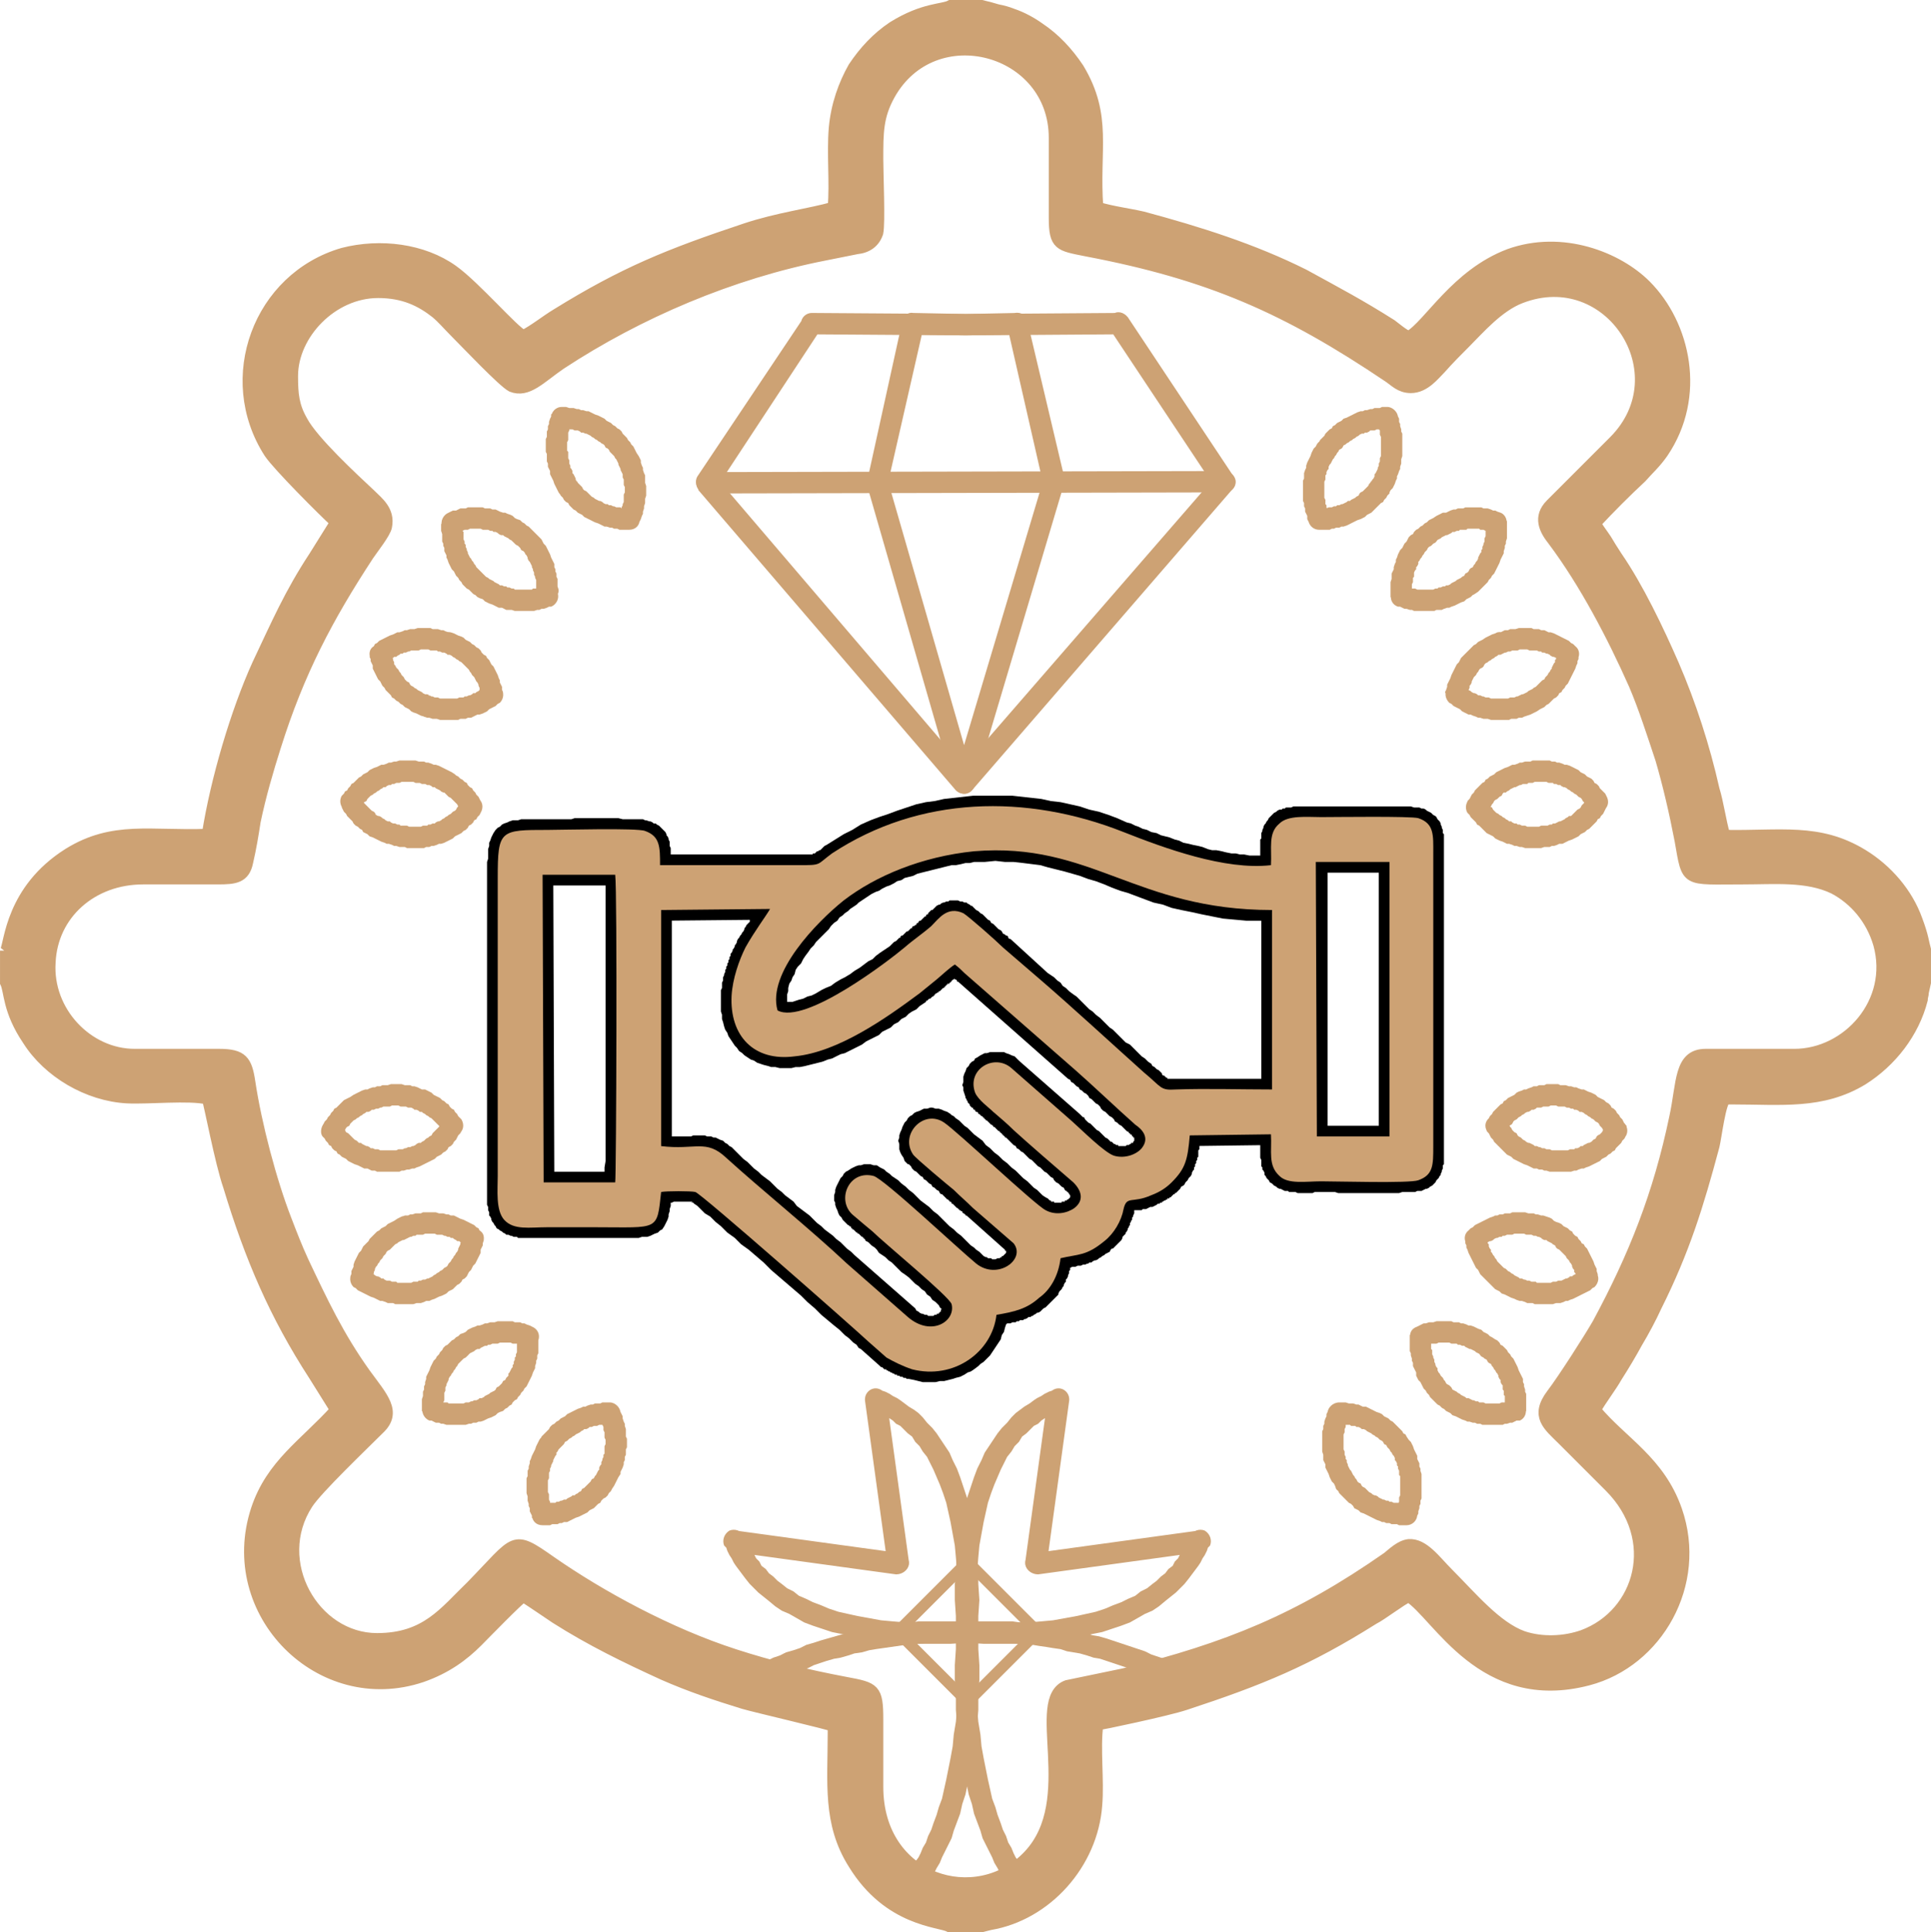 <?xml version="1.0" encoding="UTF-8"?>
<!DOCTYPE svg PUBLIC "-//W3C//DTD SVG 1.1//EN" "http://www.w3.org/Graphics/SVG/1.1/DTD/svg11.dtd">
<!-- Creator: CorelDRAW X7 -->
<svg xmlns="http://www.w3.org/2000/svg" xml:space="preserve" width="17.982mm" height="17.991mm" version="1.1" style="shape-rendering:geometricPrecision; text-rendering:geometricPrecision; image-rendering:optimizeQuality; fill-rule:evenodd; clip-rule:evenodd"
viewBox="0 0 1808 1809"
 xmlns:xlink="http://www.w3.org/1999/xlink">
 <defs>
  <style type="text/css">
   <![CDATA[
    .str0 {stroke:#CDA274;stroke-width:10.057}
    .str1 {stroke:#CDA274;stroke-width:20.113;stroke-linecap:round;stroke-linejoin:round}
    .fil4 {fill:none}
    .fil0 {fill:#CDA274}
    .fil2 {fill:#CDA274}
    .fil1 {fill:black;fill-rule:nonzero}
    .fil3 {fill:#CDA274;fill-rule:nonzero}
   ]]>
  </style>
 </defs>
 <g id="Layer_x0020_1">
  <g id="_486110728">
   <path class="fil0 str0" d="M1680 987l-83 0c-25,0 -22,27 -29,59 -15,72 -38,130 -72,193 -8,14 -33,53 -43,66 -16,21 -3,30 10,43 15,15 29,29 44,44 49,49 29,119 -25,139 -17,6 -38,7 -56,1 -25,-9 -48,-37 -70,-59 -12,-12 -23,-28 -37,-27 -8,1 -15,8 -20,12 -83,58 -150,85 -247,109l-53 11c-35,13 13,107 -36,159 -48,51 -141,24 -141,-64 0,-21 0,-42 0,-63 0,-29 -3,-30 -30,-35 -37,-7 -70,-15 -104,-26 -62,-20 -126,-55 -172,-87 -37,-26 -32,-21 -75,23 -25,24 -42,49 -88,49 -59,0 -100,-72 -65,-126 9,-14 52,-55 67,-70 17,-16 3,-30 -13,-52 -25,-35 -40,-67 -58,-105 -6,-13 -11,-26 -16,-39 -14,-36 -28,-89 -34,-129 -3,-20 -7,-26 -29,-26l-79 0c-44,0 -82,-40 -79,-86 2,-45 39,-78 87,-78l70 0c16,0 25,-1 28,-16 3,-13 5,-25 7,-38 5,-24 12,-48 19,-70 22,-70 49,-121 87,-179 4,-6 16,-21 17,-27 3,-15 -8,-23 -15,-30 -16,-15 -54,-50 -64,-69 -8,-14 -9,-25 -9,-42 0,-39 37,-78 80,-78 24,0 40,8 54,19 6,5 12,12 17,17 11,11 46,48 54,52 15,6 27,-8 46,-21 73,-48 160,-85 247,-102 10,-2 20,-4 30,-6 10,-1 17,-6 20,-15 2,-9 0,-56 0,-69 0,-25 0,-40 11,-60 41,-74 154,-44 154,40l0 75c0,26 5,26 30,31 116,22 188,54 283,118 6,4 11,10 21,10 13,0 22,-12 28,-18 8,-9 15,-16 23,-24 13,-13 31,-34 52,-42 83,-32 150,71 87,134l-59 59c-12,12 -6,24 2,34 30,40 56,90 76,135 9,21 17,46 25,70 7,24 13,50 18,76 7,40 4,36 59,36 30,0 60,-3 85,9 19,10 35,28 42,52 15,54 -29,103 -79,103zm-1675 -97l0 30c4,8 2,26 21,54 19,30 56,52 93,54 20,1 58,-3 75,1 2,5 12,59 20,82 20,66 43,120 80,177l20 32c-29,32 -60,51 -74,93 -32,97 60,189 155,157 23,-8 39,-20 52,-33 6,-6 39,-40 43,-42 8,5 21,14 30,20 33,21 66,37 101,53 25,11 49,19 75,27 10,3 83,20 83,21 2,2 1,-1 1,3 0,1 0,3 0,4 0,46 -5,84 19,122 33,54 81,54 90,59l30 0 8 -2c53,-9 96,-57 100,-112 2,-23 -2,-53 1,-75 1,0 64,-13 82,-19 70,-23 114,-41 176,-80 8,-4 26,-18 33,-21 27,17 69,104 168,78 65,-17 107,-90 83,-159 -16,-46 -51,-64 -76,-94 5,-9 15,-22 20,-31 7,-11 13,-21 19,-32 6,-10 13,-23 18,-34 26,-52 39,-94 54,-150 2,-8 6,-42 11,-44 0,0 1,0 1,0l5 0c46,0 84,5 122,-18 27,-17 48,-44 56,-75 0,-3 1,-4 1,-7l2 -9 0 -30c0,0 0,0 0,-1 -2,-7 -2,-12 -8,-28 -9,-25 -28,-47 -51,-61 -41,-25 -77,-17 -129,-18 -4,-14 -6,-30 -10,-43 -9,-40 -22,-80 -38,-117 -14,-32 -33,-72 -53,-101 -4,-6 -7,-11 -10,-16 -4,-6 -8,-11 -10,-15 14,-15 28,-29 43,-43 7,-8 13,-13 20,-23 36,-53 21,-120 -16,-157 -26,-26 -78,-47 -128,-29 -50,19 -75,66 -94,77 -5,-2 -12,-8 -16,-11 -30,-19 -51,-30 -82,-47 -48,-24 -99,-40 -151,-54 -13,-3 -29,-5 -42,-9 -4,-54 9,-85 -18,-130 -10,-15 -22,-28 -37,-38 -7,-5 -16,-10 -25,-13 -5,-2 -9,-3 -14,-4 -3,-1 -4,-1 -7,-2l-8 -2 -29 0c-7,4 -25,2 -54,20 -15,10 -27,23 -37,38 -9,16 -16,35 -18,57 -2,24 1,51 -1,74 -21,6 -52,10 -82,20 -72,24 -114,41 -177,80 -10,6 -21,15 -31,20 -9,-4 -45,-46 -66,-61 -28,-20 -68,-25 -103,-16 -79,23 -114,117 -69,187 8,12 51,55 62,65l-20 32c-23,35 -35,63 -53,101 -20,44 -39,108 -47,159 -53,2 -88,-8 -130,18 -54,34 -55,84 -59,91z"/>
   <g>
    <path class="fil1" d="M576 829l-68 0 0 -20 68 0 10 8 -10 12zm0 -20l9 0 1 8 -10 -8zm0 308l0 -20 -10 7 0 1 0 -2 0 -4 0 -6 1 -6 0 -7 0 -9 0 -9 0 -10 0 -11 0 -12 0 -12 0 -12 0 -13 0 -13 0 -13 0 -13 0 -13 0 -12 0 -13 0 -12 0 -12 0 -11 0 -11 0 -10 0 -9 0 -8 0 -7 0 -6 0 -4 -1 -4 0 -1 20 -3 1 3 0 4 0 5 0 6 0 7 0 8 0 9 0 10 0 11 0 11 1 12 0 12 0 13 0 12 0 13 0 14 -1 13 0 12 0 13 0 12 0 12 0 12 0 11 0 10 0 9 0 9 0 7 0 7 -1 5 0 4 0 3 0 4 -10 7zm10 -7l-2 7 -8 0 10 -7zm-77 -13l67 0 0 20 -67 0 -10 -10 10 -10zm0 20l-10 0 0 -10 10 10zm9 -298l1 288 -20 0 -1 -288 10 -10 10 10zm-20 0l0 -10 10 0 -10 10zm803 -2l-68 0 -1 -20 69 0 10 10 -10 10zm0 -20l10 0 0 10 -10 -10zm-10 267l0 -257 20 0 0 257 -10 10 -10 -10zm20 0l0 10 -10 0 10 -10zm-78 -10l68 0 0 20 -68 0 -10 -10 10 -10zm0 20l-10 0 0 -10 10 10zm10 -267l0 257 -20 0 -1 -257 10 -10 11 10zm-21 0l0 -10 10 0 -10 10zm-438 28l12 16 0 0 -2 2 -3 2 -2 2 -3 2 -2 3 -3 2 -3 3 -2 3 -3 3 -3 3 -3 3 -3 3 -2 3 -3 3 -2 3 -3 4 -2 3 -2 4 -3 3 -2 3 -1 4 -2 3 -1 3 -2 3 -1 4 0 3 -1 3 0 2 0 3 0 3 0 2 0 2 -19 6 -1 -5 0 -4 -1 -4 1 -4 0 -5 1 -4 1 -4 1 -4 2 -4 2 -4 2 -4 2 -4 2 -4 3 -4 2 -4 3 -4 3 -4 2 -3 3 -4 3 -3 3 -4 3 -3 3 -3 3 -3 3 -3 3 -3 3 -3 3 -3 3 -2 3 -3 2 -2 3 -2 0 0zm127 -48l1 20 0 0 -4 1 -4 0 -4 1 -5 1 -4 0 -4 1 -4 1 -4 1 -4 1 -4 1 -4 1 -4 1 -4 1 -4 2 -4 1 -4 1 -3 2 -4 1 -3 2 -4 2 -3 1 -4 2 -3 2 -3 1 -4 2 -3 2 -3 2 -3 2 -3 2 -2 2 -3 2 -3 2 -12 -16 3 -2 3 -2 3 -3 3 -2 3 -2 4 -2 3 -2 4 -2 3 -2 4 -2 4 -2 3 -2 4 -1 4 -2 4 -2 4 -1 4 -2 4 -1 5 -2 4 -1 4 -1 4 -2 5 -1 4 -1 5 -1 4 -1 5 -1 4 0 5 -1 4 -1 5 0 5 -1 0 0zm290 65l-20 0 10 10 -12 0 -12 0 -11 -1 -11 -1 -10 -2 -10 -2 -9 -2 -10 -2 -9 -2 -8 -3 -9 -2 -8 -3 -8 -3 -8 -3 -7 -2 -8 -3 -7 -3 -8 -3 -7 -2 -8 -3 -7 -2 -7 -2 -8 -2 -8 -2 -7 -2 -8 -1 -8 -1 -9 -1 -8 0 -9 -1 -10 1 -10 0 -1 -20 10 0 10 -1 10 0 10 1 9 1 9 1 8 1 9 2 8 2 8 2 8 3 8 2 7 3 8 2 7 3 8 3 8 3 7 2 8 3 8 3 7 3 8 2 9 2 8 3 9 2 9 2 9 1 10 2 10 1 11 1 11 0 11 0 10 10zm-10 -10l10 0 0 10 -10 -10zm-10 178l0 -168 20 0 0 168 -10 10 -10 -10zm20 0l0 10 -10 0 10 -10zm-100 10l0 -20 0 0 2 0 3 0 3 0 3 0 3 0 2 0 3 0 3 0 3 0 3 0 3 0 2 0 3 0 3 0 3 0 3 0 3 0 2 0 3 0 3 0 3 0 3 0 3 0 2 0 3 0 3 0 3 0 3 0 3 0 2 0 3 0 3 0 0 20 -3 0 -3 0 -2 0 -3 0 -3 0 -3 0 -3 0 -3 0 -2 0 -3 0 -3 0 -3 0 -3 0 -3 0 -2 0 -3 0 -3 0 -3 0 -3 0 -3 0 -2 0 -3 0 -3 0 -3 0 -3 0 -2 0 -3 0 -3 0 -3 0 -2 0 -3 0 -3 0 0 0zm-36 -19l13 -15 0 0 1 2 2 1 1 1 1 1 2 1 1 1 1 1 1 1 0 1 1 1 1 0 1 1 0 0 1 1 0 0 0 0 1 0 0 1 0 0 0 0 0 0 1 0 0 0 0 0 1 0 0 0 1 0 0 0 1 0 1 0 1 0 2 0 0 20 -1 0 -2 0 -1 0 -1 0 -2 0 -1 0 -1 0 -1 0 -2 0 -1 -1 -1 0 -1 -1 -1 0 -2 -1 -1 0 -1 -1 -1 -1 -1 0 -1 -1 0 -1 -1 -1 -1 0 -1 -1 -1 -1 -1 -1 -1 -1 -1 -1 -1 -1 -1 -1 -2 -1 -1 -1 -1 -2 0 0zm-97 -85l13 -15 0 0 3 2 3 2 3 3 3 2 2 3 3 2 3 3 4 3 3 2 3 3 3 3 3 3 3 3 3 2 3 3 4 3 3 3 3 3 3 3 3 2 3 3 3 3 3 3 3 3 4 2 3 3 3 3 2 2 3 3 3 2 3 3 3 2 -13 15 -3 -2 -3 -3 -3 -2 -3 -3 -3 -2 -3 -3 -3 -3 -3 -3 -3 -2 -3 -3 -3 -3 -3 -3 -4 -3 -3 -2 -3 -3 -3 -3 -3 -3 -3 -3 -3 -2 -3 -3 -4 -3 -3 -3 -3 -2 -3 -3 -3 -3 -3 -2 -3 -3 -3 -2 -2 -3 -3 -2 -3 -3 -3 -2 0 0zm0 0l0 0 0 0 0 0zm-22 -47l35 32 -13 15 -35 -32 13 -15 0 0zm0 0l0 0 0 0 0 0zm-48 -14l8 -19 0 0 2 1 1 1 1 0 1 1 1 1 1 1 1 1 2 1 1 1 1 1 2 1 1 1 1 1 2 2 1 1 2 1 1 2 2 1 1 1 2 2 1 1 1 1 2 1 1 1 1 2 2 1 1 1 1 0 1 1 0 1 1 1 1 0 -13 16 -1 -1 -1 -1 -1 -1 -1 0 -1 -1 -1 -1 -1 -1 -1 -2 -2 -1 -1 -1 -1 -1 -2 -1 -1 -2 -2 -1 -1 -1 -1 -2 -2 -1 -1 -1 -2 -1 -1 -2 -1 -1 -2 -1 -1 -1 -1 -1 -1 -1 -1 0 -1 -1 -1 -1 -1 0 0 0 0 -1 0 1 0 0zm8 -19l0 0 0 0 0 0zm-28 28l-13 -15 0 0 0 0 1 -1 1 0 0 -1 1 -1 1 0 0 -1 1 -1 1 -1 1 -1 1 0 1 -1 1 -1 1 -1 1 -1 2 -1 1 0 1 -1 2 -1 1 0 2 -1 2 0 1 -1 2 0 2 0 2 0 2 0 2 1 2 0 2 1 2 0 1 1 -8 19 -1 -1 -1 0 0 0 -1 -1 -1 0 0 0 -1 0 0 0 -1 0 0 0 -1 1 0 0 -1 0 0 0 -1 0 0 1 -1 0 0 0 -1 1 0 0 -1 1 -1 0 0 1 -1 1 -1 0 0 1 -1 1 -1 0 0 1 -1 1 -1 0 -1 1 0 0zm-25 21l-13 -15 0 0 1 -1 1 -1 1 0 0 -1 1 -1 1 0 1 -1 1 -1 0 0 1 -1 1 -1 1 0 1 -1 0 0 1 -1 1 -1 1 0 0 -1 1 -1 1 0 1 -1 1 0 0 -1 1 -1 1 0 0 -1 1 -1 1 0 1 -1 0 0 1 -1 1 -1 13 15 -1 1 0 1 -1 0 -1 1 -1 1 0 0 -1 1 -1 1 -1 0 -1 1 0 1 -1 0 -1 1 -1 1 -1 0 0 1 -1 1 -1 0 -1 1 -1 0 0 1 -1 1 -1 0 -1 1 -1 1 0 0 -1 1 -1 1 -1 0 0 1 -1 0 -1 1 0 0zm-135 54l19 -6 -5 -6 1 1 2 0 2 0 2 0 3 0 3 -1 3 -1 4 -1 4 -2 4 -1 4 -2 5 -3 4 -2 5 -2 4 -3 5 -3 4 -2 5 -3 4 -3 5 -3 4 -3 4 -3 4 -2 3 -3 4 -3 3 -2 3 -2 3 -2 2 -2 2 -2 2 -1 1 -1 13 15 -1 1 -2 2 -2 2 -3 1 -3 3 -3 2 -3 3 -4 2 -4 3 -4 3 -4 3 -4 3 -5 3 -4 3 -5 3 -5 3 -5 2 -4 3 -5 3 -5 2 -5 3 -5 2 -4 2 -5 2 -5 1 -4 1 -5 1 -4 1 -5 0 -4 0 -5 -1 -4 -2 -5 -6zm5 6l-4 -2 -1 -4 5 6zm187 -51l-13 15 -1 0 0 -1 0 0 0 0 -1 -1 0 0 0 0 -1 0 0 -1 0 0 0 0 -1 0 0 0 0 -1 0 0 -1 0 0 0 0 0 0 -1 0 0 -1 0 0 0 0 0 0 0 0 -1 -1 0 0 0 0 0 0 0 -1 -1 0 0 0 0 -1 0 11 -17 1 0 0 0 0 1 1 0 0 0 1 1 0 0 0 0 1 0 0 1 1 0 0 0 0 1 1 0 0 0 0 0 1 1 0 0 0 0 1 1 0 0 0 0 1 0 0 1 0 0 0 0 1 1 0 0 0 0 1 0 0 1 0 0 0 0zm-13 15l0 0 -1 0 1 0zm103 91l-103 -91 13 -15 103 91 -13 15 0 0zm0 0l0 0 0 0 0 0zm70 35l-13 15 0 0 -2 -1 -2 -2 -1 -1 -2 -2 -2 -1 -2 -2 -2 -1 -1 -2 -2 -2 -2 -1 -2 -2 -2 -2 -2 -1 -2 -2 -1 -2 -2 -2 -2 -1 -2 -2 -2 -2 -2 -1 -1 -2 -2 -2 -2 -1 -2 -2 -2 -1 -1 -2 -2 -1 -2 -2 -1 -1 -2 -1 -1 -2 -2 -1 13 -15 2 1 1 1 2 2 2 1 1 2 2 1 2 2 2 1 1 2 2 2 2 1 2 2 2 2 2 1 1 2 2 2 2 1 2 2 2 2 2 1 2 2 1 2 2 1 2 2 2 2 2 1 1 2 2 1 2 2 2 1 1 2 2 1 0 0zm7 37l-16 -13 0 0 0 0 1 -1 0 0 0 -1 0 0 0 0 0 0 0 0 0 0 0 0 0 -1 0 0 0 0 0 0 0 0 0 0 0 0 0 0 0 -1 0 0 -1 0 0 -1 0 0 -1 0 0 -1 0 0 -1 -1 0 0 -1 0 0 -1 -1 0 0 -1 13 -15 0 0 1 1 1 0 0 1 1 1 1 0 0 1 1 1 1 0 0 1 1 1 1 1 0 1 1 1 1 1 0 1 1 2 0 1 1 1 0 2 0 1 1 2 0 2 -1 1 0 2 0 1 -1 2 -1 2 0 1 -1 2 -1 1 -1 2 0 0zm-37 9l6 -19 0 0 1 0 0 1 1 0 0 0 1 0 1 0 0 0 1 0 0 0 1 0 0 0 1 0 1 0 0 0 1 -1 0 0 1 0 0 0 1 0 0 0 1 -1 0 0 1 0 0 0 0 -1 1 0 0 0 0 0 1 0 0 -1 0 0 0 0 16 13 -1 1 -1 1 -1 0 -1 1 -1 1 -1 1 -1 0 -1 1 -1 1 -1 0 -1 1 -1 0 -1 1 -1 0 -1 0 -1 1 -2 0 -1 0 -1 0 -1 1 -1 0 -2 0 -1 0 -1 0 -2 0 -1 0 -1 0 -1 0 -2 -1 -1 0 -1 0 -2 -1 0 0zm-42 -33l13 -15 0 0 1 1 1 1 1 1 1 0 1 2 1 1 1 1 1 1 2 1 1 1 1 1 2 2 1 1 1 1 2 1 1 1 1 1 2 2 1 1 1 1 2 1 1 1 1 1 1 1 1 0 1 1 1 1 1 0 1 1 1 0 0 0 0 0 -6 19 -1 0 -2 -1 -1 -1 -2 0 -1 -1 -2 -1 -1 -1 -2 -1 -1 -1 -1 -1 -2 -1 -1 -2 -2 -1 -1 -1 -2 -1 -1 -2 -2 -1 -1 -1 -2 -1 -1 -2 -1 -1 -2 -1 -1 -1 -1 -1 -1 -2 -2 -1 -1 -1 -1 -1 -1 -1 -1 -1 -1 0 0 -1 0 0zm13 -15l0 0 -1 0 1 0zm-57 -50l57 50 -13 15 -57 -50 0 0 13 -15zm-13 15l0 0 0 0 0 0zm-18 12l-19 7 0 0 -1 -3 -1 -3 0 -3 -1 -2 1 -3 0 -3 0 -2 1 -3 1 -2 1 -3 2 -2 1 -2 2 -2 2 -1 1 -2 2 -1 3 -2 2 -1 2 -1 2 0 3 -1 2 0 3 0 2 0 3 0 3 0 2 1 3 1 2 1 3 1 2 2 2 2 -13 15 -1 -1 -1 -1 -1 0 -1 0 -1 -1 -1 0 -1 0 -1 0 -1 0 -1 0 0 0 -1 0 -1 0 -1 1 -1 0 -1 0 0 1 -1 1 -1 0 0 1 -1 0 0 1 -1 1 0 1 0 0 0 1 0 1 0 1 0 1 0 1 0 2 1 1 0 0zm14 14l-14 15 0 0 0 -1 0 0 -1 0 0 -1 -1 0 0 -1 -1 0 0 -1 -1 0 -1 -1 0 0 -1 -1 -1 0 0 -1 -1 -1 -1 0 -1 -1 0 -1 -1 0 -1 -1 0 -1 -1 0 -1 -1 -1 -1 0 -1 -1 -1 -1 -1 0 -1 -1 -1 0 -1 -1 -1 0 -1 19 -7 0 0 0 0 0 0 0 1 0 0 0 0 1 1 0 0 0 1 1 0 0 0 1 1 0 0 1 1 0 0 1 1 0 0 1 1 0 0 1 1 1 0 0 1 1 0 0 1 1 0 1 1 0 0 1 1 0 0 1 1 1 0 0 1 0 0zm19 17l-14 14 0 0 -1 0 0 -1 -1 0 0 -1 -1 0 0 -1 -1 0 0 -1 -1 0 0 -1 -1 0 0 -1 -1 0 -1 -1 0 0 -1 -1 0 0 -1 -1 0 0 -1 -1 -1 0 0 -1 -1 0 0 -1 -1 0 -1 -1 0 0 -1 -1 -1 -1 0 0 -1 -1 -1 0 14 -15 1 0 0 1 1 1 0 0 1 1 1 0 0 1 1 0 0 1 1 0 1 1 0 0 1 1 0 0 1 1 0 0 1 1 1 0 0 1 1 0 0 1 1 0 1 1 0 0 1 1 0 0 1 1 1 0 0 1 1 1 0 0 1 1 0 0zm56 49l-14 15 0 0 -1 -1 -1 -2 -2 -1 -1 -1 -2 -2 -2 -1 -2 -2 -1 -2 -2 -1 -2 -2 -2 -2 -2 -1 -2 -2 -2 -2 -2 -1 -2 -2 -2 -2 -2 -2 -2 -1 -2 -2 -2 -2 -2 -2 -2 -1 -2 -2 -2 -1 -1 -2 -2 -1 -2 -2 -1 -1 -1 -1 -2 -2 -1 -1 14 -14 1 1 1 1 2 1 1 1 1 2 2 1 2 2 1 1 2 2 2 1 2 2 2 2 2 1 2 2 2 2 2 2 2 1 2 2 2 2 2 2 2 1 2 2 2 2 2 1 2 2 2 1 1 2 2 2 2 1 1 1 2 2 1 1 0 0zm0 39l-12 -16 0 0 1 -1 0 0 0 0 0 0 1 -1 0 0 0 0 0 0 0 0 0 0 0 0 0 0 0 0 0 -1 0 0 0 0 0 0 0 0 0 0 0 -1 0 0 0 0 0 0 -1 -1 0 0 0 -1 0 0 -1 0 0 -1 -1 0 0 -1 -1 0 14 -15 1 1 1 1 1 1 1 1 1 1 0 1 1 1 1 1 0 1 1 2 0 1 1 1 0 1 1 2 0 1 0 2 0 1 0 1 0 2 0 1 0 2 -1 1 0 2 -1 1 -1 1 -1 2 0 1 -1 1 -2 1 -1 1 -1 1 -1 1 0 0zm-12 -16l0 0 -2 1 2 -1zm-26 19l9 -18 0 0 1 0 0 1 1 0 0 0 1 0 1 0 0 1 1 0 0 0 1 0 0 0 1 0 0 0 1 0 0 0 1 0 1 0 0 0 1 0 0 -1 1 0 0 0 1 0 0 0 1 0 0 -1 1 0 0 0 1 0 0 -1 1 0 0 0 12 16 -1 1 -1 0 -1 1 -1 1 -1 0 -1 1 -1 0 -1 1 -1 0 -2 0 -1 1 -1 0 -1 0 -1 0 -2 1 -1 0 -1 0 -1 0 -2 0 -1 0 -1 0 -1 0 -2 0 -1 -1 -1 0 -2 0 -1 0 -1 -1 -1 0 -2 -1 -1 0 -1 -1 0 0zm-96 -83l12 -16 0 0 1 1 2 1 2 2 3 2 2 2 3 3 3 2 3 3 3 3 4 3 4 3 3 4 4 3 4 4 4 3 4 4 4 3 4 4 4 3 3 3 4 4 4 3 3 3 3 3 3 2 3 3 2 2 3 2 2 1 1 1 1 1 0 0 -9 18 -2 -1 -2 -2 -2 -1 -2 -2 -2 -2 -3 -2 -3 -2 -3 -3 -3 -3 -4 -3 -3 -3 -4 -3 -4 -4 -4 -3 -4 -4 -4 -3 -3 -4 -4 -3 -4 -4 -4 -3 -4 -4 -3 -3 -4 -3 -3 -3 -3 -3 -3 -2 -3 -3 -2 -2 -3 -1 -1 -2 -2 -1 -1 -1 0 0zm-14 16l-17 12 0 0 -1 -3 -2 -3 -1 -2 -1 -3 0 -3 0 -2 -1 -3 1 -3 0 -2 1 -3 1 -2 1 -3 1 -2 1 -2 2 -2 1 -2 2 -2 2 -1 2 -2 2 -1 3 -1 2 -1 2 -1 3 0 3 -1 2 0 3 1 3 0 3 1 2 1 3 1 3 2 -12 16 -1 0 -1 -1 -1 0 -1 0 -1 -1 0 0 -1 0 -1 0 -1 1 -1 0 0 0 -1 1 -1 0 -1 1 -1 0 0 1 -1 0 0 1 -1 1 0 1 -1 1 0 1 0 1 0 0 0 1 0 1 0 1 0 1 0 1 1 1 0 1 1 1 0 0zm36 32l-14 15 0 0 -1 -1 0 0 -1 -1 -1 -1 -1 -1 -1 0 -1 -1 -1 -2 -2 -1 -1 -1 -1 -1 -2 -1 -1 -2 -2 -1 -2 -2 -1 -1 -2 -1 -1 -2 -2 -1 -1 -1 -2 -2 -1 -1 -2 -1 -1 -1 -1 -1 -1 -2 -1 -1 -1 -1 -1 0 -1 -1 -1 -1 -1 -1 17 -12 0 0 0 0 0 1 1 0 0 1 1 1 1 1 2 1 1 1 1 1 1 1 2 2 1 1 2 1 1 2 2 1 2 1 1 2 2 1 1 1 2 2 1 1 2 1 1 1 1 1 1 1 1 1 2 1 0 1 1 1 1 0 1 1 0 0zm18 16l-13 15 -1 0 0 -1 -1 0 0 -1 -1 0 0 0 -1 -1 0 -1 -1 0 0 0 -1 -1 -1 0 0 -1 -1 0 0 -1 -1 0 -1 -1 0 0 -1 -1 0 0 -1 -1 0 0 -1 -1 -1 0 0 -1 -1 -1 -1 0 0 -1 -1 0 0 -1 -1 0 -1 -1 0 0 14 -15 0 0 1 1 0 0 1 1 0 0 1 1 0 0 1 1 0 0 1 1 1 0 0 1 1 0 0 1 1 0 0 1 1 0 1 1 0 0 1 1 0 0 1 1 1 0 0 1 1 0 1 1 0 0 1 1 0 1 1 0 1 1 0 0 0 0zm-13 15l-1 0 1 0 0 0zm37 33l-37 -33 13 -15 37 33 1 2 -14 13zm13 -15l1 1 0 1 -1 -2zm-47 35l12 -16 0 0 1 1 2 1 1 0 1 1 1 0 2 0 1 1 1 0 1 0 1 0 2 -1 1 0 1 0 1 -1 1 0 0 -1 1 0 1 -1 0 0 1 -1 0 0 1 -1 0 0 0 0 0 0 0 -1 0 0 0 0 0 0 0 -1 -1 0 0 -1 15 -12 2 2 2 2 1 3 1 3 0 2 0 3 0 3 -1 2 -1 3 -1 2 -1 2 -2 2 -1 2 -2 2 -2 1 -2 2 -2 1 -2 1 -3 1 -2 1 -3 0 -2 0 -3 1 -3 0 -2 0 -3 -1 -3 -1 -3 0 -2 -2 -3 -1 -3 -1 -2 -2 0 0zm-92 -80l5 -20 0 0 3 2 2 1 2 1 2 2 3 2 2 2 3 2 3 2 3 3 4 3 3 3 4 3 3 3 4 4 4 3 4 3 4 4 4 3 4 4 3 3 4 4 4 3 3 3 4 3 3 3 3 3 3 3 3 2 2 2 3 2 2 2 1 1 -12 16 -2 -2 -2 -2 -3 -2 -2 -2 -3 -2 -3 -3 -3 -3 -4 -3 -3 -3 -4 -3 -3 -3 -4 -4 -4 -3 -4 -4 -4 -3 -4 -4 -3 -3 -4 -3 -4 -4 -4 -3 -3 -3 -3 -3 -4 -3 -3 -2 -3 -2 -2 -3 -3 -1 -2 -2 -1 -1 -2 -1 0 0 1 0 0 0zm-11 19l-14 14 0 0 -2 -2 -1 -2 -2 -2 -1 -2 -1 -3 -1 -2 -1 -3 0 -2 -1 -2 0 -3 0 -2 1 -3 0 -2 1 -3 1 -2 1 -2 1 -2 1 -2 2 -2 1 -2 2 -2 2 -1 3 -2 2 -1 2 -1 3 -1 2 0 3 -1 3 0 3 0 3 1 3 0 -5 20 -2 0 -1 -1 -1 0 -1 0 -1 1 -1 0 -1 0 -1 0 0 1 -1 0 -1 1 0 0 -1 1 0 1 -1 0 0 1 -1 1 0 1 0 1 0 0 0 1 -1 1 0 1 1 1 0 1 0 1 0 1 1 1 0 0 1 1 0 1 1 1 0 0zm19 16l-14 15 0 0 0 -1 -1 0 0 -1 -1 0 0 -1 -1 0 -1 -1 0 0 -1 -1 0 0 -1 -1 0 0 -1 0 0 -1 -1 0 -1 -1 0 0 -1 -1 0 0 -1 -1 -1 0 0 -1 -1 0 0 -1 -1 -1 -1 0 0 -1 -1 0 -1 -1 0 0 -1 -1 -1 -1 14 -14 1 0 0 1 1 0 0 1 1 0 0 1 1 0 1 1 0 0 1 1 0 0 1 1 0 0 1 1 1 0 0 1 1 0 0 1 1 0 1 1 0 0 1 1 1 0 0 1 1 0 0 1 1 0 1 1 0 0 1 1 0 1 1 0 0 0zm77 73l-19 5 0 0 0 2 0 0 -1 -1 -1 -1 -1 -2 -2 -2 -1 -1 -3 -2 -2 -3 -3 -2 -2 -3 -3 -2 -3 -3 -3 -2 -3 -3 -3 -3 -4 -3 -3 -2 -3 -3 -3 -3 -3 -3 -3 -2 -3 -3 -3 -2 -3 -2 -2 -3 -2 -2 -3 -2 -1 -1 -2 -2 -2 -1 -1 -1 14 -15 1 1 1 1 2 2 2 1 2 2 2 2 3 2 2 3 3 2 3 3 3 2 3 3 3 3 3 2 4 3 3 3 3 3 3 3 3 2 3 3 3 3 3 2 3 3 2 2 3 2 2 2 2 2 1 2 2 2 1 2 2 2 1 3 0 0zm0 0l0 0 -1 -3 1 3zm-58 21l14 -15 0 0 1 2 2 1 1 1 2 1 1 0 2 1 1 0 1 0 1 1 2 0 1 0 1 0 1 0 1 -1 1 0 1 0 0 -1 1 0 1 0 0 -1 1 0 0 -1 1 0 0 -1 0 0 0 -1 1 0 0 0 0 -1 0 0 0 -1 0 0 19 -5 0 2 1 3 0 2 -1 3 0 2 -1 3 -1 2 -1 2 -1 2 -2 1 -1 2 -2 2 -2 1 -2 1 -2 2 -2 0 -2 1 -3 1 -2 0 -2 1 -3 0 -3 0 -2 0 -3 -1 -2 0 -3 -1 -3 -1 -2 -2 -3 -1 -2 -2 -3 -1 -2 -3 -1 0zm1 0l-1 0 4 3 -3 -3zm-44 -65l57 50 -14 15 -56 -50 0 0 13 -15zm-13 15l0 0 -1 0 1 0zm-114 -99l14 -15 0 0 3 3 3 3 3 3 4 3 3 3 3 3 4 3 3 3 4 3 4 3 3 3 4 4 4 3 3 3 4 3 4 3 3 4 4 3 4 3 4 3 3 3 4 4 4 3 3 3 4 3 4 3 3 3 4 3 3 3 3 3 4 3 3 3 -13 15 -4 -3 -3 -3 -3 -3 -4 -3 -3 -3 -4 -3 -3 -3 -4 -3 -3 -3 -4 -3 -4 -3 -3 -4 -4 -3 -4 -3 -4 -3 -3 -3 -4 -4 -4 -3 -4 -3 -3 -3 -4 -3 -4 -3 -3 -4 -4 -3 -3 -3 -4 -3 -3 -3 -4 -3 -3 -3 -3 -3 -4 -3 -3 -3 0 0zm-64 -18l20 0 -9 -10 3 1 2 0 3 0 2 0 3 0 2 0 2 0 2 0 2 0 2 0 2 0 2 0 2 -1 1 0 2 0 2 0 2 0 2 0 2 0 2 1 2 0 2 0 2 1 2 0 2 1 2 1 3 1 2 2 2 1 2 2 2 1 2 2 -14 15 -1 -1 -2 -2 -1 -1 -1 0 -1 -1 -2 -1 -1 0 -1 -1 -1 0 0 0 -1 0 -2 -1 -1 0 -1 0 -1 0 -1 0 -2 0 -1 0 -2 1 -2 0 -2 0 -2 0 -2 0 -2 0 -3 0 -2 0 -3 0 -2 0 -3 0 -3 0 -3 0 -4 -1 -8 -10zm8 10l-8 -1 0 -9 8 10zm12 -231l0 221 -20 0 0 -221 10 -10 10 10zm-20 0l0 -10 10 0 -10 10zm112 9l-102 1 0 -20 102 -1 9 15 -9 5zm0 -20l17 0 -8 15 -9 -15zm-14 51l-17 -10 0 0 0 -1 1 -2 1 -1 1 -2 1 -1 1 -2 1 -1 1 -2 0 -1 1 -1 1 -2 1 -1 1 -1 1 -1 0 -2 1 -1 1 -1 1 -1 1 -1 0 -1 1 -1 1 -1 0 -1 1 -1 0 -1 1 -1 0 0 1 -1 0 -1 1 0 0 -1 0 0 18 9 -1 1 0 1 -1 1 0 1 -1 0 0 1 -1 1 0 1 -1 1 -1 1 0 1 -1 1 -1 1 -1 1 0 1 -1 1 -1 2 -1 1 0 1 -1 1 -1 1 -1 2 -1 1 0 1 -1 1 -1 2 -1 1 -1 1 0 2 -1 1 -1 1 -1 2 0 0zm-12 41l-20 -1 0 0 0 -2 0 -2 0 -1 1 -2 0 -2 0 -1 0 -2 1 -2 0 -1 0 -2 1 -2 0 -1 1 -2 0 -2 1 -1 0 -2 1 -1 0 -2 1 -1 0 -2 1 -1 0 -2 1 -1 0 -2 1 -1 1 -2 0 -1 1 -1 1 -2 0 -1 1 -1 1 -2 17 10 0 1 -1 1 0 1 -1 1 0 1 -1 1 0 2 -1 1 0 1 -1 1 0 2 -1 1 0 1 -1 2 0 1 -1 1 0 2 -1 1 0 1 0 2 -1 1 0 1 0 2 -1 1 0 2 0 1 0 1 -1 2 0 1 0 1 0 2 0 1 0 0zm48 46l2 20 0 0 -4 1 -4 0 -4 0 -3 0 -4 -1 -4 0 -3 -1 -4 -1 -3 -1 -3 -1 -3 -2 -3 -1 -3 -2 -3 -2 -2 -2 -3 -2 -2 -3 -2 -2 -2 -3 -2 -3 -2 -3 -1 -3 -2 -3 -1 -3 -1 -4 -1 -3 0 -4 -1 -3 0 -4 0 -4 0 -3 0 -4 20 1 0 3 0 3 0 3 0 3 1 2 0 3 1 2 0 3 1 2 1 2 1 2 1 2 1 2 1 1 2 2 1 1 2 2 1 1 2 1 2 1 2 1 2 1 2 1 2 1 2 1 3 0 2 0 3 1 3 0 3 0 3 0 3 -1 0 0zm112 -57l12 16 0 0 -3 2 -3 2 -3 3 -4 2 -3 2 -3 3 -4 2 -3 3 -4 2 -3 3 -4 2 -4 2 -3 3 -4 2 -4 2 -4 2 -4 3 -4 2 -4 2 -4 2 -4 2 -4 1 -4 2 -4 2 -4 1 -5 2 -4 1 -4 1 -4 1 -4 1 -5 1 -4 0 -2 -20 3 0 4 -1 3 0 4 -1 4 -1 3 -1 4 -2 4 -1 3 -1 4 -2 4 -2 3 -1 4 -2 4 -2 4 -2 3 -2 4 -2 4 -2 3 -3 4 -2 3 -2 4 -2 3 -3 4 -2 3 -2 3 -3 3 -2 4 -2 3 -2 3 -3 3 -2 3 -2 0 0zm16 -13l13 16 0 0 -1 0 0 0 -1 1 0 0 -1 1 0 0 -1 1 0 0 -1 0 0 1 -1 0 -1 1 0 0 -1 0 0 1 -1 0 0 1 -1 0 0 1 -1 0 0 0 -1 1 0 0 -1 1 -1 0 0 0 -1 1 0 0 -1 1 0 0 -1 0 0 1 -12 -16 0 -1 1 0 0 0 1 -1 0 0 1 -1 0 0 1 0 0 -1 1 0 0 0 1 -1 0 0 1 -1 0 0 1 -1 0 0 1 0 0 -1 1 0 1 -1 0 0 0 0 1 -1 1 0 0 -1 1 0 0 0 1 -1 0 0 0 -1 1 0 0 0zm0 0l0 0 1 -1 -1 1zm28 -14l-11 17 11 0 0 0 0 0 -1 1 0 0 -1 0 0 1 -1 0 0 0 -1 1 0 0 -1 1 0 0 0 0 -1 1 0 0 -1 0 0 1 -1 0 0 1 -1 0 0 1 -1 0 0 1 -1 0 -1 0 0 1 -1 0 0 1 -1 0 0 1 -1 0 0 1 -13 -16 0 0 1 -1 0 0 1 -1 0 0 1 0 0 -1 1 0 0 -1 1 0 0 -1 1 0 0 0 1 -1 0 0 1 -1 1 0 0 -1 1 0 0 -1 1 0 0 0 1 -1 0 0 1 -1 1 0 0 -1 1 0 0 -1 1 0 1 -1 0 0 11 0zm-11 0l6 -4 5 4 -11 0zm-287 -107l7 -19 0 0 1 0 2 1 1 1 2 0 1 1 2 1 1 1 1 1 2 2 1 1 1 1 1 2 0 1 1 1 1 2 0 1 1 2 0 1 0 2 0 1 1 2 0 1 0 2 0 1 0 1 0 2 0 1 0 2 0 1 0 2 0 1 0 2 -20 0 0 -2 0 -1 0 -2 0 -1 0 -1 0 -2 0 -1 0 -1 0 -1 0 -1 0 -1 0 -1 -1 -1 0 0 0 -1 0 0 0 -1 0 0 -1 -1 0 0 0 0 0 -1 0 0 -1 0 0 0 0 -1 -1 0 0 0 -1 0 0 -1 -1 0 -1 0 0 0zm-88 -1l0 -20 0 0 1 0 2 0 2 0 2 0 3 0 3 0 3 0 3 0 3 0 3 -1 4 0 4 0 3 0 4 0 4 0 4 0 4 0 3 0 4 0 4 0 3 0 4 1 3 0 3 0 3 0 3 0 2 0 3 0 2 0 2 1 1 0 3 1 -7 19 0 0 0 0 -1 -1 -2 0 -2 0 -2 0 -3 0 -3 0 -3 0 -3 0 -3 0 -4 0 -3 0 -4 0 -3 -1 -4 0 -4 0 -4 1 -4 0 -3 0 -4 0 -3 0 -4 0 -3 0 -3 0 -3 0 -3 0 -3 0 -2 0 -2 0 -2 0 -1 0 0 0zm-37 35l-20 0 0 0 0 -4 0 -4 0 -4 0 -3 1 -3 0 -3 0 -3 0 -3 1 -3 0 -3 1 -2 1 -3 1 -2 1 -2 2 -3 2 -2 2 -1 2 -2 2 -1 3 -1 2 -1 3 -1 3 0 2 0 3 -1 3 0 3 0 4 0 3 0 4 0 4 0 4 0 0 20 -4 0 -4 0 -4 0 -3 0 -3 0 -3 0 -2 0 -2 1 -2 0 -2 0 -1 0 -1 1 -1 0 -1 0 0 1 0 0 -1 0 0 0 0 1 -1 1 0 1 0 1 0 1 -1 2 0 2 0 3 0 3 0 2 0 4 -1 3 0 4 0 4 0 0zm-20 232l0 -232 20 0 0 232 0 0 -20 0zm20 47l-20 0 0 0 0 -2 0 -1 0 -2 0 -1 0 -2 0 -1 0 -2 0 -1 0 -2 0 -1 0 -1 0 -2 0 -1 0 -2 0 -1 0 -2 0 -1 0 -2 0 -1 0 -2 0 -1 0 -2 0 -1 0 -1 0 -2 0 -1 0 -2 0 -1 0 -2 0 -1 0 -2 0 -1 20 0 0 1 0 2 0 1 0 2 0 1 0 2 0 1 0 2 0 1 0 1 0 2 0 1 0 2 0 1 0 2 0 1 0 2 0 1 0 2 0 1 0 2 0 1 0 1 0 2 0 1 0 2 0 1 0 2 0 1 0 2 0 1 0 2 0 0zm3 34l-15 13 0 0 -1 -1 -1 -2 -1 -1 -1 -2 0 -1 -1 -2 -1 -1 0 -2 0 -1 -1 -2 0 -2 0 -1 -1 -2 0 -1 0 -2 0 -2 0 -1 0 -2 0 -1 0 -2 0 -1 0 -2 0 -1 0 -2 0 -1 0 -2 0 -1 0 -1 0 -2 0 -1 0 -1 0 -1 20 0 0 1 0 1 0 2 0 1 0 2 0 1 0 1 0 2 0 1 0 2 0 1 0 1 0 2 0 1 0 1 0 2 0 1 0 1 0 1 1 1 0 1 0 1 0 1 0 1 1 1 0 0 0 1 0 1 1 0 0 0 0 1 0 0 0 0zm33 4l0 20 0 0 -2 0 -1 0 -1 0 -2 0 -1 0 -2 0 -1 0 -2 0 -1 0 -2 0 -1 0 -2 0 -1 0 -2 0 -1 0 -2 0 -1 0 -2 0 -1 -1 -2 0 -1 0 -2 -1 -1 0 -2 -1 -2 0 -1 -1 -2 -1 -1 -1 -2 -1 -1 -1 -2 -1 -1 -2 15 -13 1 0 0 1 0 0 1 0 0 1 1 0 1 0 0 1 1 0 1 0 0 0 1 0 1 1 1 0 1 0 1 0 1 0 1 0 1 0 2 0 1 0 1 0 1 0 2 0 1 0 2 0 1 0 2 0 1 0 2 0 1 0 2 0 0 0zm46 0l0 20 0 0 -1 0 -2 0 -1 0 -2 0 -1 0 -1 0 -2 0 -1 0 -2 0 -1 0 -2 0 -1 0 -2 0 -1 0 -2 0 -1 0 -2 0 -1 0 -1 0 -2 0 -1 0 -2 0 -1 0 -2 0 -1 0 -2 0 -1 0 -2 0 -1 0 -1 0 -2 0 -1 0 0 -20 1 0 2 0 1 0 1 0 2 0 1 0 2 0 1 0 2 0 1 0 2 0 1 0 2 0 1 0 1 0 2 0 1 0 2 0 1 0 2 0 1 0 2 0 1 0 2 0 1 0 2 0 1 0 1 0 2 0 1 0 2 0 1 0 0 0zm60 -33l2 20 9 -9 0 3 -1 4 0 2 0 3 -1 3 0 2 -1 3 0 2 -1 3 -1 2 -1 2 -1 2 -2 3 -2 1 -2 2 -3 1 -2 1 -2 1 -3 1 -2 0 -3 0 -3 1 -3 0 -3 0 -3 0 -4 0 -4 0 -4 0 -4 0 -5 0 -4 0 -6 0 0 -20 6 0 5 0 4 0 5 0 4 0 3 0 4 0 3 0 2 0 3 0 2 -1 2 0 1 0 1 0 1 -1 1 0 0 0 0 0 0 0 0 0 0 -1 1 0 0 -1 0 -1 1 -1 0 -2 0 -2 1 -2 0 -3 0 -3 1 -3 0 -3 9 -9zm-9 9l1 -8 8 -1 -9 9zm44 -9l-4 20 0 0 1 0 -1 0 0 0 -1 0 0 0 -1 -1 -1 0 -1 0 -1 0 -1 0 -1 0 -1 0 -2 0 -1 0 -1 0 -1 0 -2 0 -1 0 -1 0 -1 0 -2 1 -1 0 -1 0 -1 0 -1 0 -1 0 -1 0 -1 0 -1 0 0 0 -1 0 0 0 -2 -20 1 0 1 0 0 0 1 0 1 0 1 0 1 0 1 -1 1 0 2 0 1 0 1 0 1 0 2 0 1 0 1 0 2 0 1 0 1 0 2 0 1 0 1 0 1 0 2 0 1 0 1 0 1 0 1 0 0 1 1 0 1 0 1 0 0 0zm0 0l0 0 -2 -1 2 1zm166 142l-13 15 0 0 -2 -1 -2 -3 -3 -2 -4 -4 -4 -3 -5 -5 -5 -4 -6 -5 -6 -5 -6 -6 -7 -6 -6 -6 -7 -6 -7 -6 -7 -6 -7 -6 -7 -7 -7 -6 -7 -6 -7 -5 -6 -6 -7 -5 -6 -6 -5 -4 -5 -5 -5 -3 -4 -4 -3 -3 -3 -2 -2 -2 -1 0 2 1 4 -20 5 2 2 1 2 2 3 3 4 3 4 3 5 4 5 4 6 5 5 5 7 6 6 5 7 6 7 6 7 6 7 7 7 6 7 6 7 6 7 6 7 6 6 6 7 6 6 5 5 5 5 4 5 5 4 3 4 4 3 3 3 2 1 1 0 0zm-13 15l0 0 0 0 0 0zm18 16l-18 -16 13 -15 18 15 -13 16 0 0zm0 0l0 0 0 0 0 0zm32 -7l-5 19 0 0 -1 0 -1 0 0 0 -1 -1 -1 0 -1 0 -1 -1 -1 0 -1 0 -1 -1 -1 0 -1 0 0 -1 -1 0 -1 0 -1 -1 -1 0 -1 -1 -1 0 0 0 -1 -1 -1 0 -1 -1 -1 0 0 -1 -1 0 -1 0 -1 -1 0 0 -1 -1 -1 0 -1 -1 12 -16 1 0 0 0 1 1 0 0 1 0 0 1 1 0 0 0 1 1 1 0 0 0 1 1 0 0 1 0 1 1 0 0 1 0 1 1 0 0 1 0 1 0 0 1 1 0 1 0 0 0 1 1 1 0 1 0 0 0 1 0 1 1 0 0 0 0zm76 -51l3 20 8 -9 0 4 -1 4 -1 3 -1 4 -2 3 -1 4 -2 3 -2 3 -2 3 -2 3 -2 3 -3 3 -3 3 -3 2 -2 2 -4 3 -3 2 -3 1 -3 2 -4 2 -4 1 -3 1 -4 1 -4 1 -4 0 -4 1 -4 0 -4 0 -4 0 -4 -1 -4 -1 -5 -1 5 -19 4 1 3 0 3 1 3 0 3 0 3 0 3 -1 3 0 2 -1 3 0 3 -1 3 -1 2 -1 3 -1 2 -2 2 -1 3 -2 2 -1 2 -2 2 -2 1 -2 2 -2 2 -2 1 -2 2 -3 1 -2 1 -2 1 -3 1 -2 0 -3 1 -3 0 -2 9 -9zm-9 9l1 -8 8 -1 -9 9zm44 -22l13 15 0 0 -1 1 -2 1 -1 1 -1 1 -1 1 -2 1 -1 0 -1 1 -2 1 -1 1 -1 0 -1 1 -2 0 -1 1 -2 1 -1 0 -1 1 -2 0 -1 0 -1 1 -2 0 -1 1 -2 0 -1 0 -2 1 -1 0 -2 0 -1 1 -2 0 -2 0 -1 1 -2 0 -3 -20 1 0 2 0 1 -1 2 0 1 0 2 -1 1 0 1 0 1 0 2 -1 1 0 1 0 1 -1 1 0 1 0 1 -1 1 0 1 -1 1 0 1 0 1 -1 1 0 1 -1 1 0 1 -1 1 0 0 -1 1 -1 1 0 1 -1 1 -1 1 0 0 0zm24 -39l5 19 7 -8 0 1 0 2 -1 2 0 2 0 2 -1 1 0 2 -1 2 0 1 -1 2 -1 1 0 2 -1 1 -1 2 0 1 -1 1 -1 2 -1 1 -1 1 -1 2 0 1 -1 1 -1 1 -1 1 -1 1 -1 1 -1 1 -1 1 -1 1 -1 1 -1 1 -1 1 -13 -15 1 -1 0 -1 1 0 1 -1 1 -1 0 0 1 -1 1 -1 0 -1 1 0 0 -1 1 -1 1 -1 0 -1 1 -1 0 -1 1 -1 0 -1 1 -1 0 -1 1 -1 0 -1 1 -1 0 -1 1 -1 0 -1 0 -1 0 -2 1 -1 0 -1 0 -1 0 -2 8 -8zm-8 8l1 -7 7 -1 -8 8zm45 -22l12 15 0 0 -1 2 -2 1 -2 1 -1 1 -2 1 -1 1 -2 1 -1 1 -2 1 -1 0 -2 1 -1 1 -2 0 -1 1 -1 0 -2 1 -1 0 -1 0 -2 1 -1 0 -1 0 -1 0 -2 1 -1 0 -1 0 -1 0 -2 1 -1 0 -1 0 -1 1 -2 0 -1 0 -5 -19 2 -1 1 0 2 0 1 -1 1 0 2 0 1 -1 1 0 1 0 2 0 1 0 1 -1 1 0 1 0 1 0 1 -1 0 0 1 0 1 -1 1 0 1 0 1 -1 1 0 1 -1 1 0 1 -1 1 -1 2 -1 1 0 1 -1 1 -1 2 -1 0 0zm15 -26l19 5 0 0 0 1 0 1 -1 2 0 1 -1 1 0 2 -1 1 0 1 -1 1 0 2 -1 1 0 1 -1 1 0 1 -1 2 -1 1 0 1 -1 1 -1 1 -1 1 0 1 -1 2 -1 1 -1 1 -1 1 -1 1 -1 1 -1 1 -1 1 -1 1 -1 0 -1 1 -12 -15 0 -1 1 -1 1 0 0 -1 1 0 0 -1 1 -1 1 0 0 -1 1 -1 0 0 1 -1 0 -1 1 -1 0 0 1 -1 0 -1 1 -1 0 -1 1 -1 0 -1 1 -1 0 0 0 -1 1 -1 0 -1 0 -1 1 -1 0 -1 0 -1 0 -1 1 -1 0 0zm31 -19l9 18 0 0 -2 1 -2 1 -2 0 -2 1 -2 1 -1 0 -2 0 -1 1 -1 0 -2 0 -1 0 -1 0 -1 0 -1 0 0 0 -1 1 0 0 0 0 -1 0 1 0 0 -1 0 0 1 0 0 0 1 -1 0 0 0 0 0 0 0 0 0 0 -1 1 0 1 -19 -5 0 -1 0 -1 1 -2 0 -1 1 -2 1 -1 1 -1 1 -2 1 -1 2 -1 1 -1 2 0 1 -1 1 0 1 0 1 0 1 -1 1 0 1 0 1 0 1 0 1 0 0 0 1 0 1 0 1 -1 1 0 1 0 1 -1 1 0 2 -1 1 0 0 0zm16 -10l14 14 0 0 -1 1 0 0 -1 1 0 0 -1 1 -1 0 0 1 -1 0 -1 1 0 0 -1 1 0 0 -1 1 -1 0 0 1 -1 0 -1 0 0 1 -1 0 -1 1 -1 0 0 0 -1 1 -1 0 0 1 -1 0 -1 0 0 1 -1 0 -1 0 -1 1 0 0 -9 -18 1 0 0 -1 1 0 1 0 0 -1 1 0 0 0 1 0 0 -1 1 0 1 0 0 -1 0 0 1 0 0 -1 1 0 0 0 1 -1 0 0 1 0 0 0 1 -1 0 0 0 0 1 -1 0 0 1 -1 0 0 1 0 0 -1 0 0 1 0 0 0zm24 -47l0 20 10 -9 0 2 0 2 -1 2 0 2 0 2 0 2 -1 1 0 2 0 2 0 2 -1 1 0 2 -1 1 0 2 -1 1 0 2 -1 1 0 2 -1 1 -1 2 0 1 -1 2 -1 1 -1 1 -1 2 -1 1 -1 1 -1 2 -1 1 -2 1 -1 2 -1 1 -14 -14 1 -1 1 -2 1 -1 1 -1 0 0 1 -1 1 -1 0 -1 1 -1 1 -1 0 -1 1 0 0 -1 0 -1 1 -1 0 -1 0 -1 1 -1 0 -1 0 -1 1 -1 0 -2 0 -1 0 -1 1 -2 0 -1 0 -2 0 -2 0 -1 1 -2 0 -2 0 -2 10 -9zm-10 9l1 -9 9 0 -10 9zm87 10l-77 1 0 -20 76 -1 10 9 -9 11zm-1 -20l10 -1 0 10 -10 -9zm14 41l-13 15 0 0 -2 -1 -1 -2 -1 -1 -1 -1 -1 -2 -1 -1 0 -2 -1 -2 -1 -1 0 -2 -1 -1 0 -2 0 -1 0 -2 0 -1 -1 -2 0 -1 0 -2 0 -1 0 -1 0 -2 0 -1 0 -2 0 -1 0 -1 0 -2 0 -1 0 -2 0 -1 0 -1 0 -2 0 -1 20 -1 1 2 0 1 0 2 0 2 0 1 -1 2 0 1 0 2 0 1 0 1 0 1 0 2 0 1 0 1 0 1 0 1 1 1 0 1 0 1 0 1 0 0 0 1 0 1 1 0 0 1 0 0 0 1 1 0 0 1 0 0 1 1 0 0 0 0zm33 3l0 20 0 0 -1 0 -1 0 -2 0 -1 0 -1 0 -2 1 -1 0 -1 0 -2 0 -1 0 -2 0 -1 0 -2 0 -1 0 -2 0 -1 0 -2 -1 -1 0 -2 0 -1 0 -2 0 -1 -1 -2 0 -1 0 -2 -1 -2 -1 -1 0 -2 -1 -1 -1 -2 -1 -1 -1 -1 -1 13 -15 1 0 0 1 0 0 1 0 0 1 1 0 1 0 0 0 1 1 1 0 1 0 1 0 1 0 1 0 1 0 1 0 1 1 1 0 2 0 1 0 1 0 1 0 2 0 1 -1 1 0 2 0 1 0 2 0 1 0 1 0 2 0 1 0 0 0zm88 -1l6 20 0 0 -2 0 -2 0 -2 1 -2 0 -2 0 -3 0 -2 0 -3 0 -3 1 -3 0 -4 0 -3 0 -4 0 -3 0 -4 0 -4 0 -4 0 -3 0 -4 0 -4 0 -3 0 -4 0 -3 0 -4 0 -3 0 -3 -1 -2 0 -3 0 -2 0 -2 0 -2 0 -2 0 0 -20 2 0 2 0 2 0 2 0 3 0 3 0 3 0 3 0 3 0 3 1 4 0 3 0 4 0 4 0 3 0 4 0 4 0 3 0 4 0 4 0 3 0 3 0 3 -1 3 0 3 0 2 0 3 0 2 0 1 0 1 0 1 -1 0 0 0 0zm7 -22l20 0 0 0 0 2 0 1 0 2 0 2 0 1 0 2 0 1 0 2 0 1 0 1 0 2 -1 1 0 2 0 1 -1 2 0 1 -1 2 0 1 -1 1 -1 2 -1 1 -1 1 -1 2 -1 1 -1 1 -1 1 -2 1 -1 1 -2 1 -1 0 -2 1 -2 1 -6 -20 1 0 1 0 0 0 1 -1 0 0 1 0 0 -1 0 0 1 0 0 0 0 -1 0 0 0 0 1 -1 0 0 0 0 0 -1 0 -1 0 0 1 -1 0 -1 0 -1 0 -1 0 -1 0 -1 0 -1 0 -1 0 -2 0 -1 0 -2 0 -1 0 -2 0 0zm20 -274l0 274 -20 0 0 -274 0 0 20 0zm-27 -23l6 -19 0 0 2 0 2 1 1 1 2 1 2 1 1 1 1 1 2 1 1 1 1 2 1 1 1 1 1 2 0 1 1 2 0 1 1 2 0 1 0 2 1 1 0 2 0 1 0 2 0 1 0 2 0 1 0 2 0 1 0 2 0 1 0 2 0 1 -20 0 0 -1 0 -2 0 -1 0 -2 0 -1 0 -1 0 -2 0 -1 0 -1 0 -1 0 -1 0 -1 0 -1 -1 0 0 -1 0 -1 0 0 0 -1 0 0 -1 -1 0 0 0 0 0 -1 -1 0 0 0 0 0 -1 -1 0 0 -1 0 0 -1 -1 0 -1 0 0 0zm0 0l0 0 -2 -1 2 1zm-88 -1l0 -20 0 0 2 0 1 0 2 0 3 0 2 0 3 0 3 0 3 0 3 0 4 0 3 0 4 0 4 0 4 0 3 0 4 0 4 0 4 0 3 0 4 0 4 0 3 0 3 0 3 0 3 0 3 0 2 0 3 1 2 0 2 0 1 0 2 1 -6 19 1 0 -1 0 -1 0 -2 0 -2 -1 -2 0 -2 0 -3 0 -3 0 -3 0 -4 0 -3 0 -4 0 -3 0 -4 0 -4 0 -3 0 -4 0 -4 0 -4 0 -3 0 -4 0 -3 0 -4 0 -3 0 -3 0 -3 0 -2 0 -2 0 -2 0 -2 0 -2 0 0 0zm-33 3l-13 -15 0 0 1 -1 1 -1 2 -1 1 -1 2 -1 2 0 1 -1 2 0 1 -1 2 0 1 0 2 0 2 -1 1 0 2 0 1 0 2 0 1 0 2 0 1 0 2 0 1 0 2 0 1 0 1 0 2 0 1 0 1 0 2 0 1 0 1 0 1 0 0 20 -1 0 -1 0 -2 0 -1 0 -2 0 -1 0 -1 0 -2 0 -1 0 -1 0 -2 0 -1 0 -1 0 -2 0 -1 0 -1 0 -1 0 -1 0 -1 0 -1 0 -1 1 -1 0 -1 0 -1 0 0 0 -1 1 -1 0 0 0 -1 0 0 1 0 0 -1 0 0 0zm-13 42l-2 -20 -9 10 0 -2 0 -1 0 -1 0 -2 0 -1 0 -1 0 -2 0 -1 0 -1 0 -2 0 -1 0 -2 0 -1 0 -1 0 -2 0 -1 0 -2 1 -1 0 -2 0 -1 0 -2 1 -2 0 -1 1 -2 0 -1 1 -2 1 -1 1 -2 1 -1 1 -2 1 -1 2 -2 13 15 0 1 -1 0 0 1 0 0 -1 1 0 0 0 1 0 0 -1 1 0 1 0 0 0 1 0 1 0 1 0 1 -1 1 0 1 0 1 0 1 0 1 0 1 0 2 0 1 0 1 1 2 0 1 0 2 0 1 0 2 0 2 -1 1 0 2 -9 9zm9 -9l0 8 -9 1 9 -9zm-152 -23l7 -18 0 0 4 1 4 2 3 1 4 2 4 1 4 2 5 1 4 2 4 1 4 1 5 2 4 1 4 2 5 1 4 1 5 1 4 1 5 2 4 1 4 0 5 1 4 1 5 1 4 0 4 1 4 0 5 1 4 0 4 0 4 0 4 -1 3 0 2 20 -4 1 -5 0 -4 0 -5 0 -4 0 -5 -1 -5 0 -5 -1 -4 0 -5 -1 -5 -1 -5 -1 -4 -1 -5 -1 -5 -1 -4 -1 -5 -1 -5 -2 -4 -1 -5 -2 -5 -1 -4 -1 -4 -2 -5 -1 -4 -2 -4 -2 -5 -1 -4 -2 -4 -1 -4 -2 -3 -1 -4 -2 0 0zm-263 20l-11 -17 0 0 8 -5 8 -5 8 -4 8 -5 9 -4 8 -3 9 -3 8 -3 9 -3 9 -3 9 -2 8 -1 9 -2 9 -1 9 -1 9 -1 9 0 9 0 10 0 9 0 9 1 9 1 9 1 9 2 9 1 9 2 9 2 9 3 9 2 9 3 8 3 9 4 -7 18 -8 -3 -9 -3 -8 -2 -9 -3 -8 -2 -9 -2 -8 -2 -9 -2 -8 -1 -9 -1 -8 -1 -9 -1 -8 0 -9 0 -8 0 -8 0 -9 1 -8 1 -9 1 -8 1 -8 2 -8 2 -8 2 -8 3 -8 2 -8 3 -8 4 -8 3 -8 4 -7 5 -8 4 -7 5 0 0zm-38 12l0 -20 0 0 2 0 2 0 2 0 1 0 2 0 1 0 1 0 1 0 1 0 1 0 0 -1 1 0 0 0 0 0 0 0 0 0 1 0 0 0 0 0 0 0 0 0 1 -1 0 0 1 -1 1 0 1 -1 1 0 1 -1 1 -1 1 -1 1 -1 2 -1 11 17 -1 1 -1 0 -2 1 0 1 -1 1 -1 0 -1 1 -1 0 -1 1 0 1 -1 0 -1 1 -1 0 -1 1 -1 0 -1 1 -1 0 -1 1 -1 0 -2 0 -1 0 -1 1 -1 0 -2 0 -1 0 -1 0 -2 0 -1 0 -2 0 -2 0 -2 0 -2 0 0 0zm-129 -20l129 0 0 20 -129 0 -10 -10 10 -10zm0 20l-10 0 0 -10 10 10z"/>
    <path id="1" class="fil2" d="M508 819l68 0c2,14 1,283 0,288l-67 0 -1 -288zm724 -12l69 0 0 257 -68 0 -1 -257zm-504 139c-10,-35 37,-83 62,-103 30,-23 73,-41 122,-46 110,-9 151,55 279,55l0 168c-30,0 -61,-1 -90,0 -15,1 -13,-2 -30,-16 -29,-26 -67,-61 -96,-86l-36 -31c-6,-6 -32,-29 -37,-32 -15,-7 -23,5 -30,12 -8,7 -17,13 -25,20 -13,11 -93,73 -119,59zm166 -43c4,3 6,5 9,8l104 91c16,14 39,36 56,51 6,4 14,12 6,22 -5,6 -16,10 -26,7 -9,-3 -30,-24 -39,-32l-57 -50c-16,-14 -42,1 -34,23 3,7 13,14 17,18 7,6 13,11 19,17 12,11 42,37 56,49 8,8 10,17 1,24 -7,5 -18,7 -27,2 -10,-5 -83,-74 -95,-82 -19,-13 -42,11 -29,30 3,4 33,29 38,33 6,6 12,11 18,17l38 33c12,15 -15,35 -35,19 -17,-14 -86,-79 -96,-82 -23,-6 -35,22 -20,36 7,6 13,11 19,16 10,10 72,61 74,68 4,16 -19,31 -41,12l-57 -50c-34,-32 -80,-69 -113,-99 -19,-18 -29,-7 -61,-11l0 -221 102 -1c-4,7 -14,20 -23,36 -6,12 -12,29 -13,45 -2,38 21,62 59,57 41,-4 86,-36 117,-59 5,-4 11,-9 16,-13 6,-5 11,-10 17,-14zm-276 -93c0,-17 0,-27 -14,-32 -7,-3 -78,-1 -91,-1 -45,0 -47,0 -47,45l0 232c0,15 0,31 0,47 0,13 -2,32 6,41 9,10 24,7 40,7 15,0 31,0 46,0 59,0 57,4 61,-33 5,-1 28,-1 32,0 5,1 147,126 162,140l17 15c7,4 15,8 24,11 39,10 75,-16 79,-51 18,-3 29,-6 40,-16 10,-7 18,-20 20,-37 17,-4 24,-2 41,-16 9,-7 16,-19 18,-30 3,-13 8,-5 26,-13 8,-3 14,-7 19,-12 13,-13 15,-21 17,-44l76 -1c1,16 -3,29 8,39 8,8 25,5 39,5 15,0 83,2 91,-1 14,-5 14,-14 14,-32l0 -274c0,-17 1,-28 -14,-33 -7,-2 -77,-1 -91,-1 -13,0 -31,-2 -39,6 -11,9 -7,23 -8,39 -43,5 -100,-16 -138,-31 -91,-36 -191,-34 -273,20 -15,11 -9,11 -32,11l-129 0z"/>
   </g>
   <g id="XMLID_53_">
    <g>
     <path id="XMLID_32_" class="fil3" d="M904 294l143 -1 0 20 -143 1 0 0 0 -20zm0 20c-5,0 -10,-4 -10,-10 0,-6 5,-10 10,-10l0 20zm-144 -21l144 1 0 20 -144 -1 -8 -15 8 -5zm0 20c-6,0 -10,-4 -10,-10 0,-6 5,-10 10,-10l0 20zm-107 133l99 -148 16 11 -98 149 -16 1 -1 -13zm17 12c-3,4 -9,5 -14,2 -4,-3 -6,-9 -3,-14l17 12zm225 282l-241 -281 15 -14 241 282 0 13 -15 0zm15 -13c4,4 3,10 -1,14 -4,3 -10,3 -14,-1l15 -13zm244 -269l-244 282 -15 -14 244 -281 16 1 -1 12zm-15 -13c4,-4 10,-5 14,-1 4,3 5,10 1,14l-15 -13zm-83 -148l99 149 -17 11 -99 -149 8 -15 9 4zm-17 11c-3,-4 -2,-11 3,-14 4,-3 10,-2 14,3l-17 11z"/>
    </g>
    <g>
     <path id="XMLID_30_" class="fil3" d="M904 294l48 -1 1 20 -49 1 0 0 0 -20zm0 20c-5,0 -10,-4 -10,-10 0,-6 5,-10 10,-10l0 20zm-49 -21l50 1 -1 20 -50 -1 -9 -13 10 -7zm-1 20c-5,0 -9,-5 -9,-11 0,-5 4,-10 10,-9l-1 20zm-42 137l33 -150 20 5 -34 149 -19 1 0 -5zm19 4c-1,5 -6,9 -12,8 -5,-2 -8,-7 -7,-12l19 4zm62 282l-81 -281 19 -6 81 281 0 6 -19 0zm19 -6c2,6 -1,11 -7,13 -5,1 -10,-2 -12,-7l19 -6zm84 -276l-84 282 -19 -6 84 -281 20 0 -1 5zm-19 -5c2,-6 7,-9 13,-7 5,1 8,7 6,12l-19 -5zm-15 -148l35 148 -20 5 -34 -149 9 -12 10 8zm-19 4c-1,-5 2,-10 7,-12 6,-1 11,2 12,8l-19 4z"/>
    </g>
    <g>
     <path id="XMLID_29_" class="fil3" d="M662 462c-6,0 -10,-4 -10,-10 0,-6 4,-10 10,-10l0 20zm485 -1l-485 1 0 -20 485 -1 0 20zm0 -20c5,0 10,5 10,10 0,6 -5,10 -10,10l0 -20z"/>
    </g>
   </g>
   <g>
    <g>
     <g>
      <path id="XMLID_14_" class="fil3" d="M580 482l18 8 -9 6 -2 0 -3 0 -2 0 -2 0 -2 -1 -3 0 -2 -1 -2 0 -3 -1 -2 0 -2 -1 -2 -1 -2 -1 -3 -1 -2 -1 -2 -1 -2 -1 -2 -1 -2 -1 -2 -2 -2 -1 -2 -1 -2 -2 -2 -1 -2 -2 -2 -2 -1 -2 -2 -1 -2 -2 -1 -2 -2 -2 -1 -2 16 -12 1 2 1 1 2 2 1 1 1 2 1 1 2 1 1 1 1 1 2 2 1 1 2 1 1 1 2 1 2 1 1 0 2 1 1 1 2 1 2 0 1 1 2 0 2 1 1 0 2 1 2 0 2 0 1 1 2 0 2 0 1 0 2 0 -9 6zm9 -6c6,0 10,5 10,10 0,6 -4,10 -10,10l0 -20zm-14 -49l16 -11 0 0 2 2 1 2 1 2 1 2 2 3 1 2 1 2 0 2 1 3 1 2 0 2 1 3 1 2 0 3 0 2 0 2 1 3 0 2 0 3 0 2 0 2 -1 3 0 2 0 2 -1 3 0 2 -1 3 0 2 -1 2 -1 3 -1 2 -1 2 -18 -8 0 -2 1 -1 1 -2 0 -2 1 -2 0 -1 1 -2 0 -2 0 -2 0 -1 0 -2 1 -2 0 -2 0 -1 0 -2 -1 -2 0 -2 0 -1 0 -2 -1 -2 0 -2 0 -1 -1 -2 -1 -2 0 -1 -1 -2 -1 -2 0 -1 -1 -2 -1 -2 -1 -1 -1 -2 0 0zm0 0c-3,-4 -2,-11 2,-14 5,-3 11,-2 14,3l-16 11zm-40 -32l-19 -7 10 -7 2 0 2 0 3 1 2 0 2 0 3 1 2 0 2 1 2 0 3 1 2 0 2 1 2 1 2 1 3 1 2 1 2 1 2 1 2 2 2 1 2 1 2 2 2 1 2 2 2 1 2 2 1 2 2 2 2 2 1 2 2 2 1 2 -16 11 -1 -1 -2 -2 -1 -1 -1 -2 -1 -1 -2 -1 -1 -2 -1 -1 -2 -1 -1 -1 -2 -1 -1 -1 -2 -1 -1 -1 -2 -1 -1 -1 -2 -1 -2 -1 -1 0 -2 -1 -2 0 -1 -1 -2 -1 -2 0 -1 0 -2 -1 -2 0 -1 0 -2 0 -2 -1 -1 0 -2 0 9 -6zm-9 6c-6,0 -10,-4 -10,-10 0,-5 4,-10 10,-10l0 20zm14 49l-16 12 -1 -1 -1 -2 -1 -2 -1 -2 -1 -2 -1 -3 -1 -2 -1 -2 -1 -2 0 -3 -1 -2 -1 -2 0 -3 -1 -2 0 -2 0 -3 0 -2 -1 -2 0 -3 0 -2 0 -2 0 -3 0 -2 1 -2 0 -3 0 -2 1 -2 0 -3 1 -2 0 -2 1 -3 1 -2 0 -2 19 7 0 1 -1 2 0 2 -1 2 0 1 -1 2 0 2 0 2 0 2 0 1 -1 2 0 2 0 2 0 2 0 2 1 1 0 2 0 2 0 2 1 2 0 1 0 2 1 2 0 2 1 1 1 2 0 2 1 1 1 2 1 2 0 1 1 2 0 -1zm0 1c3,4 2,11 -3,14 -5,2 -11,1 -14,-4l17 -10z"/>
     </g>
     <g>
      <path id="XMLID_13_" class="fil3" d="M502 558l20 1 -6 9 -2 0 -2 1 -3 1 -2 0 -2 1 -2 0 -3 1 -2 0 -2 0 -3 0 -2 0 -2 0 -3 0 -2 0 -2 0 -3 -1 -2 0 -3 0 -2 -1 -2 -1 -3 0 -2 -1 -2 -1 -2 -1 -3 -1 -2 -1 -2 -1 -2 -2 -3 -1 -2 -1 -2 -2 -2 -1 12 -16 2 1 1 1 2 1 2 1 1 1 2 1 2 1 1 1 2 0 2 1 2 0 1 1 2 0 2 1 2 0 1 1 2 0 2 0 1 0 2 0 2 0 2 0 1 0 2 0 2 0 1 -1 2 0 1 0 2 -1 2 0 1 -1 2 0 -7 9zm7 -9c5,-2 11,0 13,6 2,5 -1,11 -6,13l-7 -19zm-28 -41l12 -16 0 0 2 1 2 2 1 1 2 2 2 2 1 1 2 2 2 2 1 2 1 2 2 2 1 2 1 2 1 2 1 2 1 3 1 2 1 2 1 2 0 3 1 2 0 2 1 2 0 3 1 2 0 3 0 2 0 2 1 3 0 2 -1 3 0 2 -20 -1 0 -2 0 -2 0 -2 0 -2 0 -1 0 -2 0 -2 0 -2 -1 -2 0 -1 -1 -2 0 -2 -1 -2 0 -1 -1 -2 0 -1 -1 -2 -1 -2 -1 -1 -1 -2 0 -1 -1 -2 -1 -1 -1 -2 -1 -1 -2 -1 -1 -2 -1 -1 -1 -1 -2 -1 -1 -1 -1 -1 0 0zm0 0c-5,-4 -6,-10 -2,-14 3,-5 9,-6 14,-2l-12 16zm-47 -18l-20 -2 6 -8 2 -1 2 -1 3 0 2 -1 2 -1 2 0 3 0 2 -1 2 0 3 0 2 0 2 0 3 0 2 0 2 1 3 0 2 0 2 1 3 0 2 1 2 1 3 1 2 0 2 1 3 1 2 1 2 2 2 1 3 1 2 2 2 1 2 2 -12 16 -2 -2 -2 -1 -1 -1 -2 -1 -2 -1 -1 -1 -2 0 -2 -1 -1 -1 -2 -1 -2 0 -1 -1 -2 0 -2 -1 -2 0 -1 0 -2 0 -2 -1 -2 0 -1 0 -2 0 -2 0 -1 0 -2 0 -2 1 -1 0 -2 0 -2 1 -1 0 -2 0 -1 1 -2 0 7 -8zm-7 8c-5,2 -11,0 -13,-5 -2,-5 1,-11 6,-13l7 18zm28 42l-12 16 0 0 -2 -2 -2 -2 -2 -1 -2 -2 -2 -2 -1 -2 -2 -2 -1 -2 -2 -2 -1 -2 -1 -2 -2 -2 -1 -2 -1 -2 -1 -2 -1 -3 -1 -2 0 -2 -1 -2 -1 -2 0 -3 -1 -2 0 -2 -1 -2 0 -3 0 -2 0 -2 -1 -3 0 -2 0 -2 0 -2 1 -3 20 2 0 2 -1 1 0 2 0 2 1 1 0 2 0 2 0 2 0 1 1 2 0 2 1 1 0 2 1 2 0 1 1 2 0 1 1 2 1 2 1 1 1 2 1 1 1 2 1 1 1 2 1 1 1 1 2 2 1 1 1 1 2 2 1 1 0 0zm0 0c5,3 5,9 2,14 -3,4 -10,5 -14,2l12 -16z"/>
     </g>
     <g>
      <path id="XMLID_12_" class="fil3" d="M451 652l20 -4 -3 10 -2 1 -2 2 -2 1 -2 1 -2 1 -2 2 -2 1 -2 1 -3 1 -2 0 -2 1 -2 1 -2 1 -3 0 -2 1 -2 0 -3 0 -2 1 -3 0 -2 0 -2 0 -3 0 -2 0 -3 0 -2 0 -3 -1 -2 0 -2 0 -3 -1 -2 0 -3 -1 -2 -1 6 -19 2 1 2 0 2 1 1 0 2 0 2 1 2 0 2 0 2 0 1 0 2 0 2 0 2 0 2 0 1 0 2 -1 2 0 2 0 1 -1 2 0 2 -1 1 0 2 -1 1 -1 2 0 1 -1 2 -1 1 -1 2 -1 1 -1 1 -1 2 -1 -4 10zm4 -10c4,-3 10,-3 14,2 3,4 3,10 -1,14l-13 -16zm-39 -31l6 -19 0 0 3 1 2 1 2 1 3 1 2 1 2 2 2 1 2 1 2 2 2 1 2 2 2 1 2 2 1 2 2 2 2 1 1 2 2 2 1 2 1 2 2 2 1 2 1 2 1 2 1 2 1 3 1 2 0 2 1 2 1 2 0 3 1 2 -20 4 0 -2 0 -1 -1 -2 -1 -1 0 -2 -1 -2 0 -1 -1 -2 -1 -1 -1 -2 -1 -2 -1 -1 -1 -1 -1 -2 -1 -1 -1 -2 -1 -1 -1 -1 -1 -1 -2 -2 -1 -1 -1 -1 -2 -1 -1 -1 -2 -1 -1 -1 -2 -1 -1 -1 -2 -1 -2 0 -1 -1 -2 -1 0 0zm0 0c-5,-1 -8,-7 -6,-12 1,-6 7,-8 12,-7l-6 19zm-50 -1l-20 5 4 -10 1 -2 2 -1 2 -2 2 -1 2 -1 2 -1 2 -1 2 -1 3 -1 2 -1 2 -1 2 0 3 -1 2 -1 2 0 3 -1 2 0 2 0 3 -1 2 0 2 0 3 0 2 0 3 0 2 1 3 0 2 0 3 1 2 0 2 1 3 1 2 0 -6 19 -2 0 -2 -1 -2 0 -1 -1 -2 0 -2 0 -2 0 -2 -1 -2 0 -1 0 -2 0 -2 0 -2 1 -2 0 -1 0 -2 0 -2 0 -2 1 -1 0 -2 1 -2 0 -1 1 -2 0 -1 1 -2 1 -1 1 -2 0 -1 1 -2 1 -1 1 -1 1 -2 1 4 -10zm-4 10c-4,4 -10,3 -14,-1 -3,-5 -3,-11 2,-14l12 15zm39 31l-6 19 -1 0 -2 -1 -2 -1 -3 -1 -2 -1 -2 -2 -2 -1 -2 -1 -2 -2 -2 -1 -2 -2 -2 -1 -2 -2 -2 -1 -1 -2 -2 -2 -1 -1 -2 -2 -1 -2 -2 -2 -1 -2 -1 -2 -2 -2 -1 -2 -1 -2 -1 -2 -1 -2 -1 -2 0 -3 -1 -2 -1 -2 0 -2 -1 -2 20 -5 0 2 1 2 0 1 1 2 0 1 1 2 0 2 1 1 1 2 1 1 1 1 1 2 1 1 1 2 1 1 1 1 1 2 1 1 1 1 2 1 1 2 1 1 2 1 1 1 2 1 1 1 2 1 2 1 1 1 2 1 2 0 2 1 -1 0zm1 0c5,2 7,8 5,13 -2,5 -8,8 -13,6l8 -19z"/>
     </g>
     <g>
      <path id="XMLID_11_" class="fil3" d="M433 761l17 -11 0 11 -1 2 -2 2 -1 2 -2 1 -1 2 -2 2 -2 1 -1 2 -2 2 -2 1 -2 2 -2 1 -2 1 -2 1 -2 2 -2 1 -2 1 -2 1 -2 1 -3 1 -2 0 -2 1 -3 1 -2 0 -2 1 -3 0 -2 1 -3 0 -2 0 -3 0 -3 0 -2 0 1 -20 2 0 2 0 2 0 2 0 1 0 2 -1 2 0 2 0 1 -1 2 0 2 -1 2 0 1 -1 2 -1 1 0 2 -1 1 -1 2 -1 1 -1 2 -1 1 -1 2 -1 1 -1 1 -1 2 -1 1 -1 1 -2 1 -1 1 -1 1 -1 1 -2 1 -1 0 11zm0 -11c3,-5 10,-6 14,-3 5,3 6,9 3,14l-17 -11zm-48 -18l2 -20 0 0 2 0 3 1 2 0 3 0 2 1 2 0 3 1 2 1 2 0 3 1 2 1 2 1 2 1 2 1 2 1 2 1 3 2 1 1 2 1 2 2 2 1 2 2 2 1 1 2 2 2 2 1 1 2 2 2 1 2 2 2 1 2 1 2 -17 11 -1 -2 -1 -2 -1 -1 -1 -1 -1 -2 -1 -1 -2 -2 -1 -1 -1 -1 -1 -1 -2 -1 -1 -1 -2 -2 -1 -1 -1 0 -2 -1 -1 -1 -2 -1 -2 -1 -1 -1 -2 0 -1 -1 -2 -1 -2 0 -2 -1 -1 0 -2 0 -2 -1 -2 0 -2 0 -2 -1 -2 0 0 0zm0 0c-5,0 -9,-5 -9,-10 0,-6 5,-10 11,-10l-2 20zm-47 14l-18 10 0 -11 2 -2 1 -2 2 -1 1 -2 2 -2 1 -2 2 -1 2 -2 2 -2 1 -1 2 -1 2 -2 2 -1 2 -1 2 -2 2 -1 2 -1 3 -1 2 -1 2 -1 2 0 3 -1 2 -1 2 0 3 -1 2 0 3 -1 2 0 3 0 2 0 3 0 3 0 -2 20 -2 0 -1 0 -2 0 -2 0 -2 0 -2 1 -2 0 -1 0 -2 1 -2 0 -1 1 -2 0 -2 1 -1 1 -2 0 -1 1 -2 1 -1 1 -2 1 -1 1 -2 1 -1 1 -2 1 -1 1 -1 1 -1 1 -1 2 -2 1 -1 1 -1 2 -1 1 -1 1 1 -10zm-1 10c-3,5 -9,6 -14,3 -4,-3 -6,-9 -3,-14l17 11zm48 18l-1 20 0 0 -3 0 -2 -1 -3 0 -2 0 -3 -1 -2 0 -2 -1 -3 -1 -2 0 -2 -1 -3 -1 -2 -1 -2 -1 -2 -1 -2 -1 -3 -1 -2 -2 -2 -1 -2 -1 -1 -2 -2 -1 -2 -2 -2 -1 -2 -2 -1 -2 -2 -2 -1 -1 -2 -2 -1 -2 -2 -2 -1 -2 -1 -2 18 -10 1 2 0 1 1 1 1 2 1 1 1 1 2 2 1 1 1 1 1 1 2 1 1 1 1 2 2 1 1 0 2 1 1 1 2 1 1 1 2 1 2 0 1 1 2 1 2 0 2 1 2 0 1 1 2 0 2 0 2 0 2 1 2 0 0 0zm0 0c6,0 10,5 10,10 -1,6 -6,10 -11,10l1 -20z"/>
     </g>
    </g>
    <g>
     <g>
      <path id="XMLID_14__0" class="fil3" d="M562 1327l9 6 -2 0 -1 0 -2 1 -2 0 -1 0 -2 0 -2 1 -2 0 -1 0 -2 1 -2 0 -1 1 -2 1 -2 0 -1 1 -2 1 -1 1 -2 1 -2 1 -1 1 -2 1 -1 1 -2 1 -1 1 -1 1 -2 1 -1 2 -1 1 -2 2 -1 1 -1 1 -1 2 -16 -11 1 -3 2 -2 1 -1 2 -2 2 -2 1 -2 2 -2 2 -1 2 -2 2 -1 2 -2 2 -1 2 -1 2 -2 2 -1 2 -1 2 -1 2 -1 2 -1 3 -1 2 -1 2 0 2 -1 3 -1 2 0 2 -1 3 0 2 0 2 -1 2 0 3 0 2 0 9 6 -18 8zm9 6l0 -20c5,0 10,5 10,10 0,6 -5,10 -10,10zm-14 49l0 0 1 -1 1 -2 1 -2 1 -1 0 -2 1 -2 1 -1 0 -2 1 -2 0 -1 1 -2 0 -2 1 -1 0 -2 0 -2 0 -2 0 -1 1 -2 0 -2 0 -2 -1 -2 0 -1 0 -2 0 -2 -1 -2 0 -1 0 -2 -1 -2 0 -2 -1 -1 -1 -2 0 -2 18 -8 1 3 1 2 1 2 0 2 1 3 1 2 0 2 1 3 0 2 0 3 0 2 1 2 0 3 0 2 0 3 -1 2 0 2 0 3 -1 2 0 3 -1 2 0 2 -1 3 -1 2 -1 2 0 2 -2 3 -1 2 -1 2 -1 2 -1 2 -2 3 0 0 -16 -12zm0 0l16 12c-3,4 -9,5 -14,2 -4,-3 -5,-9 -2,-14zm-40 33l-9 -7 1 0 2 0 2 0 1 -1 2 0 2 0 2 0 1 -1 2 0 2 -1 1 0 2 -1 2 0 1 -1 2 -1 2 -1 1 -1 2 0 1 -1 2 -1 1 -1 2 -1 1 -2 2 -1 1 -1 1 -1 2 -2 1 -1 1 -1 1 -2 2 -1 1 -2 16 12 -1 2 -2 2 -1 2 -2 2 -2 1 -2 2 -1 2 -2 1 -2 2 -2 2 -2 1 -2 1 -2 2 -2 1 -2 1 -2 1 -2 1 -3 1 -2 1 -2 1 -2 1 -2 1 -3 0 -2 1 -2 0 -2 1 -3 0 -2 0 -2 1 -3 0 -2 0 -2 0 -10 -7 19 -6zm-9 -7l0 20c-6,0 -10,-4 -10,-10 0,-6 4,-10 10,-10zm14 -49l0 0 -1 1 0 2 -1 1 -1 2 -1 2 0 1 -1 2 -1 2 0 1 -1 2 0 2 -1 2 0 2 0 1 0 2 -1 2 0 2 0 2 0 1 0 2 0 2 0 2 1 2 0 1 0 2 0 2 1 2 0 2 1 1 0 2 1 2 0 2 -19 6 0 -2 -1 -2 -1 -2 0 -3 -1 -2 0 -2 -1 -3 0 -2 0 -2 -1 -3 0 -2 0 -2 0 -3 0 -2 0 -2 0 -3 1 -2 0 -2 0 -3 1 -2 0 -2 1 -3 0 -2 1 -2 1 -3 1 -2 1 -2 1 -2 1 -3 1 -2 1 -2 1 -2 1 0 16 11zm0 0l-17 -11c3,-5 9,-6 14,-3 5,3 6,9 3,14z"/>
     </g>
     <g>
      <path id="XMLID_13__1" class="fil3" d="M484 1252l7 8 -2 0 -1 -1 -2 0 -2 -1 -1 0 -2 0 -1 0 -2 -1 -2 0 -2 0 -1 0 -2 0 -2 0 -1 0 -2 1 -2 0 -2 0 -1 0 -2 1 -2 0 -1 1 -2 0 -2 1 -2 1 -1 1 -2 0 -2 1 -1 1 -2 1 -2 1 -1 1 -2 2 -12 -16 2 -2 2 -1 2 -2 3 -1 2 -1 2 -2 2 -1 2 -1 3 -1 2 -1 2 0 3 -1 2 -1 2 0 3 -1 2 0 2 0 3 -1 2 0 3 0 2 0 2 0 3 0 2 0 2 1 3 0 2 0 2 1 2 0 2 1 3 1 2 1 6 8 -20 2zm7 8l7 -18c5,2 8,7 6,13 -2,5 -8,7 -13,5zm-28 42l0 0 1 -1 1 -2 2 -1 1 -1 1 -1 1 -1 1 -2 2 -1 1 -2 1 -1 1 -1 0 -2 1 -1 1 -2 1 -2 1 -1 0 -2 1 -1 0 -2 1 -2 0 -2 1 -1 0 -2 1 -2 0 -2 0 -1 0 -2 0 -2 0 -2 0 -2 0 -1 0 -2 20 -2 0 3 0 2 0 3 0 2 0 2 0 3 0 2 -1 2 0 3 -1 2 0 2 -1 3 0 2 -1 2 -1 2 -1 3 -1 2 -1 2 -1 2 -1 2 -1 2 -2 2 -1 2 -2 2 -1 2 -2 2 -1 2 -2 1 -2 2 -1 2 -2 1 -2 2 0 0 -12 -16zm0 0l12 16c-5,3 -11,2 -14,-2 -4,-5 -3,-11 2,-14zm-47 18l-7 -9 2 0 1 1 2 0 1 1 2 0 2 0 1 1 2 0 2 0 1 0 2 0 2 0 1 0 2 0 2 0 2 -1 1 0 2 0 2 -1 1 0 2 -1 2 0 2 -1 1 -1 2 0 2 -1 1 -1 2 -1 2 -1 1 -1 2 -1 2 -1 12 16 -2 1 -2 2 -3 1 -2 1 -2 2 -2 1 -2 1 -3 1 -2 1 -2 1 -3 1 -2 0 -2 1 -3 0 -2 1 -2 0 -3 1 -2 0 -2 0 -3 0 -2 0 -2 0 -3 0 -2 0 -2 0 -3 -1 -2 0 -2 -1 -3 0 -2 -1 -2 -1 -2 0 -7 -9 21 -1zm-7 -9l-7 19c-5,-2 -8,-8 -6,-13 2,-6 8,-8 13,-6zm28 -41l0 0 -1 1 -2 1 -1 1 -2 2 -1 1 -1 1 -1 2 -1 1 -1 2 -1 1 -1 2 -1 1 -1 2 -1 1 -1 2 0 1 -1 2 -1 2 0 1 -1 2 0 2 0 1 -1 2 0 2 0 1 0 2 0 2 -1 2 0 1 0 2 0 2 1 2 -21 1 0 -2 0 -3 0 -2 0 -2 0 -2 1 -3 0 -2 0 -2 1 -2 0 -3 1 -2 0 -2 1 -3 0 -2 1 -2 1 -2 1 -2 1 -3 1 -2 1 -2 1 -2 2 -2 1 -2 2 -2 1 -2 2 -2 1 -2 2 -2 2 -1 2 -2 2 -2 2 -1 0 0 12 16zm0 0l-12 -16c4,-4 11,-3 14,1 3,5 3,11 -2,15z"/>
     </g>
     <g>
      <path id="XMLID_12__2" class="fil3" d="M433 1157l4 10 -2 -1 -1 -1 -1 -1 -2 -1 -1 -1 -2 0 -1 -1 -2 -1 -1 -1 -2 0 -1 -1 -2 0 -2 -1 -1 0 -2 -1 -2 0 -2 0 -1 0 -2 -1 -2 0 -2 0 -2 0 -1 0 -2 0 -2 1 -2 0 -2 0 -2 0 -1 1 -2 0 -2 1 -2 0 -6 -19 2 -1 3 0 2 -1 2 0 3 -1 2 0 3 0 2 -1 3 0 2 0 3 0 2 0 2 0 3 1 2 0 2 0 3 1 2 0 2 1 3 0 2 1 2 1 2 1 3 1 2 1 2 1 2 1 2 1 2 1 2 2 2 1 1 2 4 9 -20 -4zm4 10l12 -15c5,3 5,9 2,14 -4,4 -10,5 -14,1zm-39 31l0 0 2 -1 1 0 2 -1 2 -1 1 -1 2 -1 1 -1 2 -1 1 -1 2 -1 1 -1 1 -1 2 -1 1 -1 1 -2 1 -1 1 -1 1 -2 1 -1 1 -2 1 -1 1 -2 1 -1 1 -2 0 -1 1 -2 1 -2 0 -1 1 -2 0 -1 1 -2 0 -2 20 4 -1 3 0 2 -1 2 -1 2 0 3 -1 2 -1 2 -1 2 -1 2 -1 2 -2 2 -1 2 -1 2 -2 2 -1 2 -1 2 -2 2 -2 1 -1 2 -2 2 -2 1 -2 2 -2 2 -2 1 -2 1 -2 2 -2 1 -2 1 -3 1 -2 1 -2 1 -3 1 0 0 -6 -19zm0 0l6 19c-5,2 -11,-1 -13,-6 -1,-6 2,-11 7,-13zm-50 1l-4 -10 2 1 1 1 1 1 2 1 1 1 2 1 1 0 2 1 1 1 2 0 1 1 2 1 2 0 1 0 2 1 2 0 2 0 1 1 2 0 2 0 2 0 2 0 1 0 2 0 2 0 2 -1 2 0 2 0 1 -1 2 0 2 -1 2 0 6 19 -2 1 -3 0 -2 1 -3 1 -2 0 -2 0 -3 1 -2 0 -3 0 -2 0 -3 0 -2 0 -2 0 -3 0 -2 -1 -3 0 -2 0 -2 -1 -3 -1 -2 0 -2 -1 -2 -1 -2 -1 -3 -1 -2 -1 -2 -1 -2 -1 -2 -1 -2 -1 -2 -1 -2 -2 -2 -1 -3 -10 20 4zm-4 -10l-13 16c-4,-4 -4,-10 -1,-14 4,-5 10,-5 14,-2zm39 -31l1 0 -2 1 -2 1 -2 1 -1 0 -2 1 -2 1 -1 1 -2 1 -1 1 -2 2 -1 1 -1 1 -2 1 -1 1 -1 2 -1 1 -1 1 -1 2 -1 1 -1 1 -1 2 -1 1 -1 2 -1 1 -1 2 0 1 -1 2 0 1 -1 2 -1 2 0 1 0 2 -20 -4 1 -2 0 -3 1 -2 1 -2 0 -2 1 -3 1 -2 1 -2 1 -2 1 -2 2 -2 1 -2 1 -2 2 -2 1 -1 2 -2 1 -2 2 -2 1 -1 2 -2 2 -2 2 -1 2 -2 2 -1 2 -1 2 -2 2 -1 2 -1 2 -1 3 -2 2 -1 2 -1 1 0 6 19zm1 0l-8 -19c5,-2 11,1 13,6 2,5 0,11 -5,13z"/>
     </g>
     <g>
      <path id="XMLID_11__3" class="fil3" d="M415 1049l0 11 -1 -2 -1 -1 -1 -2 -1 -1 -1 -1 -1 -1 -2 -2 -1 -1 -1 -1 -1 -1 -2 -1 -1 -1 -2 -1 -1 -1 -2 -1 -1 -1 -2 0 -1 -1 -2 -1 -2 0 -1 -1 -2 -1 -2 0 -1 0 -2 -1 -2 0 -2 0 -1 0 -2 -1 -2 0 -2 0 -2 0 -1 -20 2 0 3 0 3 0 2 0 3 1 2 0 3 0 2 1 2 0 3 1 2 1 2 1 3 0 2 1 2 1 2 1 2 2 2 1 2 1 2 1 2 2 2 1 2 2 2 1 1 2 2 2 2 1 1 2 2 2 1 2 2 2 1 1 0 11 -17 -10zm0 11l17 -12c3,5 2,11 -3,14 -4,3 -11,2 -14,-2zm-48 17l0 0 2 0 2 0 2 -1 2 0 2 0 2 -1 1 0 2 -1 2 0 2 -1 1 0 2 -1 1 -1 2 -1 2 0 1 -1 2 -1 1 -1 1 -1 2 -1 1 -1 2 -1 1 -2 1 -1 1 -1 1 -1 2 -2 1 -1 1 -2 1 -1 1 -2 1 -1 17 10 -1 2 -2 2 -1 2 -1 2 -2 2 -1 2 -2 2 -2 1 -1 2 -2 2 -2 1 -2 2 -2 1 -2 1 -2 2 -2 1 -2 1 -2 1 -2 1 -2 1 -2 1 -2 1 -3 1 -2 1 -2 0 -3 1 -2 0 -3 1 -2 0 -2 1 -3 0 -2 0 0 0 -2 -20zm0 0l2 20c-6,0 -11,-4 -11,-9 0,-6 4,-11 9,-11zm-47 -14l-1 -10 1 1 1 2 1 1 1 1 1 2 2 1 1 1 1 1 1 1 2 2 1 1 2 1 1 1 1 1 2 0 1 1 2 1 2 1 1 0 2 1 1 1 2 0 2 1 2 0 1 0 2 1 2 0 2 0 2 0 2 0 1 0 2 0 2 20 -3 0 -3 0 -2 0 -3 0 -2 0 -3 0 -2 -1 -3 0 -2 -1 -2 -1 -3 0 -2 -1 -2 -1 -2 -1 -3 -1 -2 -1 -2 -1 -2 -1 -2 -2 -2 -1 -2 -1 -2 -2 -2 -1 -1 -2 -2 -1 -2 -2 -1 -2 -2 -1 -1 -2 -2 -2 -1 -2 -2 -2 0 -10 18 9zm-1 -10l-17 11c-3,-4 -1,-11 3,-14 5,-3 11,-2 14,3zm48 -18l0 0 -2 1 -2 0 -2 0 -2 0 -2 1 -1 0 -2 1 -2 0 -2 1 -2 0 -1 1 -2 1 -2 0 -1 1 -2 1 -1 1 -2 1 -1 1 -2 1 -1 1 -2 1 -1 1 -1 1 -1 1 -1 2 -2 1 -1 1 -1 2 -1 1 -1 1 -1 2 0 1 -18 -9 1 -2 1 -2 2 -2 1 -2 2 -2 1 -2 2 -2 1 -2 2 -1 2 -2 2 -2 1 -1 2 -2 2 -1 2 -1 2 -1 3 -2 2 -1 2 -1 2 -1 2 -1 3 -1 2 0 2 -1 3 -1 2 0 2 -1 3 0 2 -1 3 0 2 0 3 -1 0 0 1 20zm0 0l-1 -20c5,0 10,4 10,10 1,5 -3,10 -9,10z"/>
     </g>
    </g>
   </g>
   <g>
    <g>
     <g>
      <path id="XMLID_14__4" class="fil3" d="M1245 482l-10 -6 2 0 2 0 1 0 2 0 2 -1 2 0 1 0 2 -1 2 0 1 -1 2 0 2 -1 1 0 2 -1 2 -1 1 -1 2 0 1 -1 2 -1 2 -1 1 -1 2 -1 1 -2 1 -1 2 -1 1 -1 1 -1 2 -2 1 -1 1 -2 1 -1 1 -2 17 12 -2 2 -1 2 -2 2 -1 2 -2 1 -2 2 -2 2 -2 2 -1 1 -2 2 -2 1 -2 1 -2 2 -2 1 -2 1 -3 1 -2 1 -2 1 -2 1 -2 1 -2 1 -3 1 -2 0 -2 1 -3 0 -2 1 -2 0 -2 1 -3 0 -2 0 -2 0 -3 0 -9 -6 19 -8zm-10 -6l0 20c-5,0 -10,-4 -10,-10 0,-5 5,-10 10,-10zm15 -49l0 0 -1 2 -1 1 -1 2 -1 2 -1 1 -1 2 0 2 -1 1 -1 2 0 2 -1 1 0 2 0 2 -1 2 0 1 0 2 0 2 0 2 0 1 0 2 0 2 0 2 0 1 1 2 0 2 0 2 1 1 0 2 1 2 0 2 1 1 1 2 -19 8 -1 -2 -1 -2 0 -3 -1 -2 -1 -2 0 -3 -1 -2 0 -3 -1 -2 0 -2 0 -3 0 -2 0 -2 0 -3 0 -2 0 -3 0 -2 1 -2 0 -3 0 -2 1 -3 1 -2 0 -2 1 -3 1 -2 1 -2 1 -2 1 -3 1 -2 1 -2 2 -2 1 -2 0 0 17 11zm0 0l-17 -11c3,-5 10,-6 14,-3 5,3 6,10 3,14zm39 -32l10 6 -2 0 -2 0 -1 1 -2 0 -2 0 -1 0 -2 1 -2 0 -2 0 -1 1 -2 1 -2 0 -1 1 -2 0 -2 1 -1 1 -2 1 -1 1 -2 1 -1 1 -2 1 -1 1 -2 1 -1 1 -2 1 -1 2 -1 1 -2 1 -1 2 -1 1 -1 2 -1 1 -17 -11 2 -2 1 -2 2 -2 2 -2 1 -2 2 -2 2 -2 2 -1 1 -2 2 -1 2 -2 2 -1 2 -1 2 -2 3 -1 2 -1 2 -1 2 -1 2 -1 2 -1 3 -1 2 0 2 -1 2 0 3 -1 2 0 2 -1 2 0 3 0 2 -1 2 0 3 0 9 7 -19 7zm10 6l0 -20c5,0 10,5 10,10 0,6 -5,10 -10,10zm-15 49l0 1 1 -2 1 -1 1 -2 0 -2 1 -1 1 -2 1 -2 0 -1 1 -2 0 -2 1 -2 0 -1 0 -2 1 -2 0 -2 0 -2 0 -1 0 -2 0 -2 0 -2 0 -2 0 -2 0 -1 0 -2 -1 -2 0 -2 0 -2 -1 -1 0 -2 -1 -2 0 -2 -1 -1 19 -7 1 2 1 2 0 3 1 2 0 2 1 3 0 2 1 2 0 3 0 2 0 2 0 3 0 2 0 2 0 3 0 2 0 2 -1 3 0 2 0 2 -1 3 0 2 -1 2 -1 3 -1 2 0 2 -1 2 -1 3 -1 2 -1 2 -2 2 -1 2 0 1 -17 -12zm0 1l17 10c-3,5 -9,6 -14,4 -4,-3 -6,-10 -3,-14z"/>
     </g>
     <g>
      <path id="XMLID_13__5" class="fil3" d="M1322 558l-6 -9 1 0 2 1 1 0 2 1 2 0 1 0 2 1 2 0 1 0 2 0 2 0 1 0 2 0 2 0 1 0 2 0 2 -1 2 0 1 -1 2 0 2 -1 2 0 1 -1 2 0 2 -1 1 -1 2 -1 2 -1 1 -1 2 -1 2 -1 1 -1 12 16 -2 1 -2 2 -2 1 -2 1 -2 2 -3 1 -2 1 -2 1 -2 1 -3 1 -2 1 -2 0 -3 1 -2 1 -2 0 -3 0 -2 1 -2 0 -3 0 -2 0 -3 0 -2 0 -2 0 -2 0 -3 0 -2 -1 -2 0 -3 -1 -2 0 -2 -1 -2 -1 -2 0 -7 -9 20 -1zm-6 -9l-7 19c-6,-2 -8,-8 -6,-13 2,-6 8,-8 13,-6zm28 -41l0 0 -2 1 -1 1 -1 1 -2 1 -1 1 -1 2 -1 1 -1 1 -1 2 -1 1 -1 2 -1 1 -1 2 -1 1 0 2 -1 2 -1 1 0 2 -1 1 -1 2 0 2 0 2 -1 1 0 2 0 2 -1 2 0 2 0 1 0 2 0 2 0 2 0 2 -20 1 0 -2 0 -3 0 -2 0 -3 0 -2 0 -2 1 -3 0 -2 0 -3 1 -2 1 -2 0 -2 1 -3 1 -2 0 -2 1 -2 1 -3 1 -2 1 -2 2 -2 1 -2 1 -2 2 -2 1 -2 1 -2 2 -2 2 -1 1 -2 2 -2 2 -1 2 -2 2 -1 0 0 12 16zm0 0l-12 -16c4,-4 10,-3 14,2 3,4 2,10 -2,14zm47 -18l6 8 -1 0 -2 -1 -1 0 -2 0 -2 -1 -1 0 -2 0 -1 -1 -2 0 -2 0 -2 0 -1 0 -2 0 -2 0 -1 1 -2 0 -2 0 -2 0 -1 1 -2 0 -2 1 -2 0 -1 1 -2 1 -2 1 -1 0 -2 1 -2 1 -1 1 -2 1 -2 1 -1 2 -12 -16 2 -2 2 -1 2 -2 2 -1 2 -1 3 -2 2 -1 2 -1 2 -1 3 0 2 -1 2 -1 3 -1 2 0 2 -1 3 0 2 0 2 -1 3 0 2 0 3 0 2 0 2 0 3 0 2 1 2 0 2 0 3 1 2 1 2 0 2 1 3 1 6 8 -20 2zm6 8l8 -18c5,2 7,8 5,13 -2,5 -8,7 -13,5zm-28 42l0 0 2 -1 1 -2 2 -1 1 -1 1 -2 1 -1 2 -1 1 -2 1 -1 1 -2 1 -1 1 -2 0 -1 1 -2 1 -2 1 -1 0 -2 1 -1 0 -2 1 -2 0 -1 1 -2 0 -2 0 -1 1 -2 0 -2 0 -2 0 -1 0 -2 0 -2 0 -1 0 -2 20 -2 0 3 0 2 0 2 0 2 0 3 0 2 0 2 -1 3 0 2 -1 2 0 2 -1 3 0 2 -1 2 -1 2 -1 2 -1 3 -1 2 -1 2 -1 2 -1 2 -1 2 -2 2 -1 2 -2 2 -1 2 -2 2 -2 2 -2 2 -1 1 -2 2 -3 2 0 0 -12 -16zm0 0l12 16c-4,3 -10,2 -14,-2 -3,-5 -2,-11 2,-14z"/>
     </g>
     <g>
      <path id="XMLID_12__6" class="fil3" d="M1373 652l-3 -10 1 1 1 1 2 1 1 1 2 1 1 1 2 1 1 0 2 1 1 1 2 0 2 1 1 0 2 1 2 0 1 0 2 1 2 0 2 0 1 0 2 0 2 0 2 0 2 0 1 0 2 0 2 -1 2 0 2 0 2 -1 1 0 2 -1 7 19 -3 1 -2 1 -3 0 -2 1 -3 0 -2 0 -2 1 -3 0 -2 0 -3 0 -2 0 -3 0 -2 0 -2 0 -3 -1 -2 0 -2 0 -3 -1 -2 0 -2 -1 -3 -1 -2 -1 -2 0 -2 -1 -2 -1 -2 -1 -2 -2 -2 -1 -2 -1 -2 -1 -2 -2 -2 -1 -4 -10 20 4zm-3 -10l-13 16c-4,-4 -5,-10 -1,-14 3,-5 9,-5 14,-2zm39 -31l0 0 -2 1 -2 1 -2 0 -1 1 -2 1 -1 1 -2 1 -1 1 -2 1 -1 1 -2 1 -1 1 -1 2 -1 1 -2 1 -1 1 -1 2 -1 1 -1 2 -1 1 -1 1 -1 2 -1 2 0 1 -1 2 -1 1 0 2 -1 2 -1 1 0 2 0 1 -1 2 -20 -4 1 -2 1 -3 0 -2 1 -2 1 -2 1 -2 1 -3 1 -2 1 -2 1 -2 1 -2 1 -2 2 -2 1 -2 1 -2 2 -2 1 -1 2 -2 2 -2 2 -2 1 -1 2 -2 2 -1 2 -2 2 -1 2 -1 3 -2 2 -1 2 -1 2 -1 3 -1 2 -1 0 0 7 19zm0 0l-7 -19c5,-1 11,1 13,7 2,5 -1,11 -6,12zm50 -1l3 10 -1 -1 -1 -1 -2 -1 -1 -1 -2 -1 -1 0 -2 -1 -1 -1 -2 -1 -1 0 -2 -1 -2 0 -1 -1 -2 0 -2 -1 -1 0 -2 0 -2 0 -2 0 -2 -1 -1 0 -2 0 -2 0 -2 0 -2 1 -1 0 -2 0 -2 0 -2 1 -2 0 -2 1 -1 0 -7 -19 3 0 2 -1 2 -1 3 0 2 -1 3 0 2 0 3 -1 2 0 3 0 2 0 2 0 3 0 2 1 3 0 2 0 2 1 3 0 2 1 2 1 2 0 3 1 2 1 2 1 2 1 2 1 2 1 2 1 2 1 2 2 2 1 2 2 3 10 -19 -5zm3 10l13 -15c4,3 5,9 1,14 -3,4 -10,5 -14,1zm-39 31l0 0 2 -1 1 0 2 -1 2 -1 1 -1 2 -1 2 -1 1 -1 2 -1 1 -1 1 -1 2 -2 1 -1 1 -1 2 -1 1 -2 1 -1 1 -1 1 -2 1 -1 1 -2 1 -1 0 -1 1 -2 1 -2 1 -1 0 -2 1 -1 0 -2 1 -1 0 -2 1 -2 19 5 0 2 -1 2 0 2 -1 2 -1 3 -1 2 -1 2 -1 2 -1 2 -1 2 -1 2 -1 2 -2 2 -1 2 -2 2 -1 2 -2 1 -1 2 -2 2 -2 1 -2 2 -1 1 -2 2 -2 1 -2 2 -2 1 -2 1 -3 2 -2 1 -2 1 -2 1 -3 1 0 0 -7 -19zm0 0l7 19c-5,2 -11,-1 -13,-6 -2,-5 1,-11 6,-13z"/>
     </g>
     <g>
      <path id="XMLID_11__7" class="fil3" d="M1391 761l0 -11 1 1 1 2 1 1 1 1 2 1 1 2 1 1 1 1 1 1 2 1 1 1 2 1 1 1 2 1 1 1 2 1 1 1 2 0 1 1 2 1 2 0 1 1 2 0 2 1 1 0 2 0 2 1 2 0 2 0 2 0 1 0 2 0 2 20 -3 0 -3 0 -2 0 -3 0 -2 0 -3 -1 -2 0 -3 -1 -2 0 -2 -1 -3 -1 -2 0 -2 -1 -2 -1 -3 -1 -2 -1 -2 -1 -2 -2 -2 -1 -2 -1 -2 -1 -2 -2 -1 -1 -2 -2 -2 -2 -2 -1 -1 -2 -2 -2 -1 -1 -2 -2 -1 -2 -2 -2 0 -11 17 11zm0 -11l-17 11c-3,-5 -1,-11 3,-14 5,-3 11,-2 14,3zm48 -18l0 0 -2 0 -2 1 -2 0 -2 0 -1 1 -2 0 -2 0 -2 1 -1 0 -2 1 -2 1 -1 0 -2 1 -2 1 -1 1 -2 1 -1 1 -2 0 -1 1 -1 2 -2 1 -1 1 -1 1 -2 1 -1 1 -1 2 -1 1 -1 2 -2 1 -1 1 -1 2 -1 2 -17 -11 2 -2 1 -2 1 -2 2 -2 1 -2 2 -2 1 -1 2 -2 2 -2 2 -1 1 -2 2 -1 2 -2 2 -1 2 -1 2 -2 2 -1 2 -1 2 -1 2 -1 3 -1 2 -1 2 -1 2 0 3 -1 2 -1 2 0 3 -1 2 0 3 0 2 -1 3 0 0 0 1 20zm0 0l-1 -20c5,0 10,4 11,10 0,5 -4,10 -10,10zm48 14l0 10 -1 -1 -1 -1 -1 -2 -1 -1 -1 -1 -1 -2 -1 -1 -2 -1 -1 -1 -1 -1 -2 -1 -1 -1 -2 -1 -1 -1 -2 -1 -1 -1 -2 -1 -1 0 -2 -1 -1 -1 -2 0 -2 -1 -2 0 -1 -1 -2 0 -2 0 -2 -1 -1 0 -2 0 -2 0 -2 0 -2 0 -1 -20 2 0 3 0 3 0 2 0 3 0 2 1 3 0 2 1 2 0 3 1 2 1 2 0 3 1 2 1 2 1 2 1 2 1 2 2 2 1 2 1 2 2 2 1 2 1 2 2 1 2 2 1 2 2 1 2 2 2 1 1 2 2 1 2 0 11 -17 -10zm0 10l17 -11c3,5 2,11 -3,14 -4,3 -11,2 -14,-3zm-48 18l0 0 2 0 2 -1 2 0 2 0 2 0 2 -1 2 0 1 -1 2 0 2 -1 2 -1 1 0 2 -1 2 -1 1 -1 2 -1 1 -1 2 0 1 -1 2 -2 1 -1 1 -1 1 -1 2 -1 1 -1 1 -2 1 -1 1 -1 1 -2 1 -1 1 -1 1 -2 17 10 -1 2 -1 2 -1 2 -2 2 -1 2 -2 1 -1 2 -2 2 -2 2 -1 1 -2 2 -2 1 -2 2 -2 1 -2 1 -2 2 -2 1 -2 1 -2 1 -3 1 -2 1 -2 1 -2 1 -3 0 -2 1 -3 1 -2 0 -2 1 -3 0 -2 0 -3 1 -2 0 0 0 -2 -20zm0 0l2 20c-6,0 -11,-4 -11,-10 0,-5 4,-10 9,-10z"/>
     </g>
    </g>
    <g>
     <g>
      <path id="XMLID_14__8" class="fil3" d="M1263 1327l-19 -8 10 -6 2 0 2 0 2 0 3 1 2 0 2 0 3 1 2 0 2 1 2 1 3 0 2 1 2 1 2 1 2 1 2 1 3 1 2 1 2 2 2 1 2 1 2 2 2 1 2 2 1 1 2 2 2 2 2 2 1 2 2 1 1 2 2 3 -17 11 -1 -2 -1 -1 -1 -1 -1 -2 -2 -1 -1 -2 -1 -1 -2 -1 -1 -1 -1 -1 -2 -1 -1 -1 -2 -1 -1 -1 -2 -1 -2 -1 -1 -1 -2 -1 -2 0 -1 -1 -2 -1 -2 0 -1 -1 -2 0 -2 0 -1 -1 -2 0 -2 0 -1 0 -2 -1 -2 0 -1 0 9 -6zm-9 6c-6,0 -11,-4 -11,-10 0,-5 5,-10 11,-10l0 20zm14 49l-17 12 0 0 -1 -3 -1 -2 -2 -2 -1 -2 -1 -2 -1 -3 -1 -2 -1 -2 -1 -2 0 -3 -1 -2 -1 -2 0 -3 0 -2 -1 -3 0 -2 0 -2 0 -3 0 -2 0 -3 0 -2 0 -2 0 -3 1 -2 0 -3 1 -2 0 -2 1 -3 1 -2 0 -2 1 -2 1 -3 19 8 -1 2 -1 2 0 1 -1 2 0 2 -1 2 0 1 0 2 -1 2 0 2 0 1 0 2 0 2 0 2 0 2 0 1 0 2 1 2 0 2 0 1 1 2 0 2 1 1 0 2 1 2 0 1 1 2 1 2 1 1 1 2 1 2 1 1 0 0zm0 0c3,5 2,11 -3,14 -4,3 -11,2 -14,-2l17 -12zm39 33l19 6 -9 7 -3 0 -2 0 -2 0 -2 -1 -3 0 -2 0 -2 -1 -3 0 -2 -1 -2 0 -2 -1 -3 -1 -2 -1 -2 -1 -2 -1 -2 -1 -2 -1 -2 -1 -3 -1 -2 -2 -2 -1 -2 -1 -1 -2 -2 -2 -2 -1 -2 -2 -2 -2 -1 -1 -2 -2 -2 -2 -1 -2 -2 -2 17 -12 1 2 1 1 1 2 1 1 2 1 1 2 1 1 2 1 1 1 2 2 1 1 2 1 1 1 2 1 1 0 2 1 1 1 2 1 2 1 1 0 2 1 2 0 1 1 2 0 2 1 2 0 1 0 2 0 2 1 1 0 2 0 2 0 -10 7zm10 -7c5,0 10,4 10,10 0,6 -5,10 -10,10l0 -20zm-15 -49l17 -11 0 0 2 2 1 2 1 2 1 3 1 2 1 2 1 2 0 3 1 2 1 2 0 3 1 2 0 2 1 3 0 2 0 2 0 3 0 2 0 2 0 3 0 2 0 2 0 3 0 2 -1 2 0 3 -1 2 0 2 -1 3 0 2 -1 2 -1 2 -19 -6 1 -2 0 -2 1 -2 0 -1 1 -2 0 -2 0 -2 1 -2 0 -1 0 -2 0 -2 0 -2 0 -2 0 -1 0 -2 0 -2 0 -2 0 -2 -1 -1 0 -2 0 -2 -1 -2 0 -2 -1 -1 0 -2 -1 -2 -1 -1 0 -2 -1 -2 -1 -1 -1 -2 -1 -1 0 0zm0 0c-3,-5 -1,-11 3,-14 5,-3 11,-2 14,3l-17 11z"/>
     </g>
     <g>
      <path id="XMLID_13__9" class="fil3" d="M1340 1252l-20 -2 7 -8 2 -1 2 -1 2 -1 2 0 3 -1 2 0 2 0 3 -1 2 0 2 0 3 0 2 0 2 0 3 0 2 1 2 0 3 0 2 1 2 0 3 1 2 1 2 0 3 1 2 1 2 1 3 1 2 2 2 1 2 1 2 2 2 1 3 2 -13 16 -1 -2 -2 -1 -2 -1 -1 -1 -2 -1 -2 -1 -1 0 -2 -1 -2 -1 -1 -1 -2 0 -2 -1 -2 0 -1 -1 -2 0 -2 0 -1 0 -2 -1 -2 0 -2 0 -1 0 -2 0 -2 0 -1 0 -2 1 -2 0 -1 0 -2 0 -2 1 -1 0 -2 1 -1 0 6 -8zm-6 8c-5,2 -11,0 -13,-5 -2,-6 0,-11 6,-13l7 18zm28 42l-12 16 0 0 -2 -2 -2 -1 -2 -2 -2 -2 -1 -1 -2 -2 -1 -2 -2 -2 -1 -2 -2 -2 -1 -2 -1 -2 -1 -2 -2 -2 -1 -2 -1 -2 0 -3 -1 -2 -1 -2 -1 -2 0 -3 -1 -2 0 -2 -1 -3 0 -2 -1 -2 0 -3 0 -2 0 -2 0 -3 0 -2 0 -3 20 2 0 2 0 1 0 2 0 2 0 2 0 2 1 1 0 2 0 2 1 2 0 1 1 2 0 2 1 2 0 1 1 2 1 1 0 2 1 2 1 1 1 2 1 1 1 1 1 2 1 1 1 2 1 1 2 1 1 1 1 1 1 2 2 1 0 0zm0 0c4,3 5,9 2,14 -3,4 -10,5 -14,2l12 -16zm47 18l20 1 -6 9 -3 0 -2 1 -2 1 -2 0 -3 1 -2 0 -2 1 -2 0 -3 0 -2 0 -2 0 -3 0 -2 0 -2 0 -3 0 -2 -1 -3 0 -2 -1 -2 0 -3 -1 -2 0 -2 -1 -3 -1 -2 -1 -2 -1 -2 -1 -3 -1 -2 -2 -2 -1 -2 -1 -2 -2 -2 -1 12 -16 2 1 1 1 2 1 1 1 2 1 2 1 1 1 2 0 2 1 2 1 1 0 2 1 2 0 1 1 2 0 2 0 2 1 1 0 2 0 2 0 2 0 1 0 2 0 2 0 1 0 2 -1 2 0 1 0 2 -1 1 0 2 -1 1 0 -6 9zm6 -9c6,-2 11,0 13,6 2,5 0,11 -5,13l-8 -19zm-28 -41l13 -16 0 0 2 1 2 2 1 2 2 1 2 2 2 2 1 2 2 2 1 2 2 2 1 2 1 2 1 2 1 2 1 3 1 2 1 2 1 2 1 2 0 3 1 2 0 2 1 3 0 2 1 2 0 2 0 3 0 2 0 2 0 2 0 3 0 2 -20 -1 0 -2 0 -2 0 -2 0 -1 0 -2 0 -2 0 -2 -1 -1 0 -2 0 -2 -1 -1 0 -2 0 -2 -1 -1 -1 -2 0 -2 -1 -1 -1 -2 0 -1 -1 -2 -1 -1 -1 -2 -1 -1 -1 -2 -1 -1 -1 -2 -2 -1 -1 -1 -1 -2 -2 -1 -1 -1 -2 -1 0 0zm0 0c-4,-4 -5,-10 -2,-15 4,-4 10,-5 15,-1l-13 16z"/>
     </g>
     <g>
      <path id="XMLID_12__10" class="fil3" d="M1391 1157l-19 4 3 -9 2 -2 2 -1 2 -2 2 -1 2 -1 2 -1 2 -1 2 -1 2 -1 2 -1 3 -1 2 -1 2 0 2 -1 3 0 2 -1 2 0 3 0 2 -1 3 0 2 0 2 0 3 0 2 0 3 1 2 0 3 0 2 1 2 0 3 1 2 0 3 1 -7 19 -1 0 -2 -1 -2 0 -2 -1 -2 0 -2 0 -1 0 -2 -1 -2 0 -2 0 -2 0 -2 0 -1 0 -2 1 -2 0 -2 0 -1 0 -2 1 -2 0 -1 1 -2 0 -2 1 -1 0 -2 1 -1 1 -2 1 -1 0 -2 1 -1 1 -2 1 -1 1 -1 1 3 -10zm-3 10c-5,4 -11,3 -14,-1 -4,-5 -3,-11 1,-14l13 15zm39 31l-7 19 0 0 -2 -1 -3 -1 -2 -1 -2 -1 -2 -1 -3 -1 -2 -2 -2 -1 -2 -1 -2 -2 -2 -2 -1 -1 -2 -2 -2 -2 -1 -1 -2 -2 -2 -2 -1 -2 -1 -2 -2 -2 -1 -2 -1 -2 -1 -2 -1 -2 -1 -2 -1 -2 -1 -2 -1 -3 -1 -2 0 -2 -1 -2 0 -3 19 -4 1 2 0 2 1 1 0 2 1 1 0 2 1 2 1 1 0 2 1 1 1 2 1 1 1 2 1 1 1 2 1 1 1 1 2 2 1 1 1 1 2 1 1 1 1 1 2 1 1 1 2 1 1 1 2 1 2 1 1 1 2 0 2 1 0 0zm0 0c5,2 8,7 6,13 -2,5 -7,8 -13,6l7 -19zm50 1l19 -4 -3 10 -2 1 -2 2 -2 1 -2 1 -2 1 -2 1 -2 1 -2 1 -2 1 -2 1 -3 1 -2 1 -2 0 -2 1 -3 1 -2 0 -2 0 -3 1 -2 0 -3 0 -2 0 -2 0 -3 0 -2 0 -3 0 -2 -1 -3 0 -2 0 -2 -1 -3 -1 -2 0 -3 -1 7 -19 1 0 2 1 2 0 2 1 2 0 2 0 1 1 2 0 2 0 2 0 2 0 2 0 1 0 2 0 2 -1 2 0 1 0 2 -1 2 0 1 0 2 -1 2 -1 1 0 2 -1 1 -1 2 0 1 -1 2 -1 1 -1 2 -1 1 -1 1 -1 -3 10zm3 -10c5,-3 11,-3 14,2 4,4 3,10 -1,14l-13 -16zm-39 -31l7 -19 0 0 3 1 2 1 2 2 2 1 3 1 2 1 2 2 2 1 2 1 2 2 2 1 1 2 2 2 2 1 1 2 2 2 1 2 2 1 1 2 2 2 1 2 1 2 1 2 1 2 1 2 1 2 1 3 1 2 1 2 0 2 1 3 0 2 -19 4 -1 -2 0 -1 0 -2 -1 -2 -1 -1 0 -2 -1 -1 -1 -2 0 -1 -1 -2 -1 -1 -1 -2 -1 -1 -1 -1 -1 -2 -1 -1 -1 -1 -2 -2 -1 -1 -1 -1 -2 -1 -1 -1 -1 -2 -2 -1 -1 -1 -2 -1 -2 -1 -1 -1 -2 0 -2 -1 -1 -1 -2 -1 0 0zm0 0c-5,-2 -8,-8 -6,-13 2,-5 8,-8 13,-6l-7 19z"/>
     </g>
     <g>
      <path id="XMLID_11__11" class="fil3" d="M1409 1049l-17 10 1 -11 1 -1 1 -2 2 -2 1 -2 2 -2 1 -1 2 -2 2 -2 2 -1 1 -2 2 -1 2 -2 2 -1 2 -1 2 -1 2 -2 2 -1 3 -1 2 -1 2 0 2 -1 3 -1 2 -1 3 0 2 -1 2 0 3 0 2 -1 3 0 3 0 2 0 3 0 -2 20 -1 0 -2 0 -2 0 -2 1 -2 0 -2 0 -1 0 -2 1 -2 0 -2 0 -1 1 -2 1 -2 0 -1 1 -2 1 -1 0 -2 1 -1 1 -2 1 -1 1 -2 1 -1 1 -1 1 -2 1 -1 1 -1 2 -1 1 -2 1 -1 1 -1 2 -1 1 -1 2 0 -11zm0 11c-3,4 -9,5 -14,2 -4,-3 -6,-9 -2,-14l16 12zm48 17l-1 20 0 0 -3 0 -2 0 -3 -1 -2 0 -2 -1 -3 0 -2 -1 -3 0 -2 -1 -2 -1 -2 -1 -3 -1 -2 -1 -2 -1 -2 -1 -2 -1 -2 -1 -2 -2 -2 -1 -2 -1 -2 -2 -1 -1 -2 -2 -2 -2 -1 -1 -2 -2 -2 -2 -1 -2 -2 -2 -1 -2 -1 -2 -2 -2 17 -10 1 1 1 2 2 1 1 2 1 1 1 2 1 1 1 1 2 1 1 2 1 1 2 1 1 1 1 1 2 1 1 1 2 1 1 0 2 1 2 1 1 1 2 0 2 1 1 0 2 1 2 0 2 1 2 0 1 0 2 1 2 0 2 0 0 0zm0 0c6,0 10,5 10,11 -1,5 -6,9 -11,9l1 -20zm48 -14l18 -9 -1 10 -1 2 -2 2 -1 2 -2 2 -1 1 -2 2 -1 2 -2 1 -2 2 -2 1 -2 2 -2 1 -2 1 -2 2 -2 1 -2 1 -2 1 -2 1 -2 1 -3 1 -2 1 -2 0 -3 1 -2 1 -2 0 -3 1 -2 0 -3 0 -2 0 -3 0 -2 0 -3 0 1 -20 2 0 2 0 2 0 2 0 1 0 2 0 2 -1 2 0 2 0 1 -1 2 0 2 -1 1 -1 2 0 1 -1 2 -1 2 -1 1 0 2 -1 1 -1 1 -1 2 -1 1 -2 1 -1 2 -1 1 -1 1 -1 1 -2 1 -1 1 -1 1 -2 1 -1 0 10zm0 -10c3,-5 10,-6 14,-3 5,3 6,10 3,14l-17 -11zm-48 -18l2 -20 0 0 2 1 3 0 2 0 3 1 2 0 3 1 2 0 2 1 3 1 2 0 2 1 2 1 3 1 2 1 2 1 2 2 2 1 2 1 2 1 2 2 2 1 2 2 1 2 2 1 2 2 1 2 2 2 1 2 2 2 1 2 1 2 2 2 -18 9 -1 -1 -1 -2 -1 -1 -1 -1 -1 -2 -1 -1 -1 -1 -1 -2 -1 -1 -2 -1 -1 -1 -1 -1 -2 -1 -1 -1 -2 -1 -1 -1 -2 -1 -1 -1 -2 -1 -2 0 -1 -1 -2 -1 -2 0 -1 -1 -2 0 -2 -1 -2 0 -2 -1 -2 0 -2 0 -2 0 -2 -1 0 0zm0 0c-5,0 -9,-5 -9,-10 0,-6 5,-10 11,-10l-2 20z"/>
     </g>
    </g>
   </g>
   <g>
    <path id="XMLID_18_" class="fil3" d="M1111 1563c5,3 8,9 5,14 -2,5 -8,7 -13,4l8 -18zm-205 -25l-1 -20 0 0 7 0 7 0 8 0 7 0 7 0 7 0 7 1 7 0 7 1 7 1 7 1 7 1 6 2 7 1 7 1 6 2 7 2 6 1 7 2 6 2 6 2 6 2 6 2 6 2 6 2 6 3 6 2 6 2 5 3 6 2 5 3 5 2 -8 18 -5 -2 -6 -2 -5 -3 -5 -2 -6 -2 -5 -3 -6 -2 -6 -2 -5 -2 -6 -2 -6 -2 -6 -2 -6 -2 -6 -1 -6 -2 -7 -2 -6 -1 -6 -1 -6 -2 -7 -1 -6 -1 -7 -1 -6 -1 -7 -1 -7 0 -6 -1 -7 0 -7 0 -6 0 -7 0 -7 0 -7 0 0 0zm0 0c-5,1 -10,-4 -11,-9 0,-6 4,-10 10,-11l1 20zm-217 -105l-3 20 11 -15 1 3 1 2 1 3 2 3 2 3 2 3 2 4 3 3 2 4 4 3 3 4 4 3 4 4 4 3 5 4 6 3 5 4 7 3 6 3 8 3 7 3 9 3 9 2 9 2 11 2 11 2 11 1 12 1 13 0 14 0 15 0 15 -1 1 20 -16 1 -15 0 -14 0 -14 0 -13 -1 -12 -2 -12 -1 -11 -2 -10 -3 -10 -2 -9 -3 -9 -3 -8 -3 -7 -4 -7 -4 -7 -3 -6 -4 -6 -5 -5 -4 -5 -4 -4 -4 -4 -4 -4 -5 -3 -4 -3 -4 -3 -4 -2 -3 -2 -4 -2 -3 -2 -4 -1 -3 -2 -2 11 -14zm-11 14c-2,-5 0,-11 5,-14 5,-2 11,0 14,5l-19 9zm161 27l-153 -21 3 -20 153 21 9 8 -12 12zm3 -20c6,0 10,5 9,11 -1,5 -6,9 -12,9l3 -20zm-12 -145l21 153 -20 3 -21 -153 14 -11 6 8zm-20 3c-1,-6 3,-11 8,-12 6,-1 11,3 12,9l-20 3zm106 217l-21 -1 0 0 1 -16 0 -14 0 -14 0 -13 -1 -13 -1 -11 -2 -11 -2 -11 -2 -9 -2 -9 -3 -9 -3 -8 -3 -7 -3 -7 -3 -6 -3 -6 -4 -5 -3 -5 -4 -4 -3 -5 -4 -3 -4 -4 -3 -3 -4 -2 -3 -3 -3 -2 -3 -2 -4 -2 -2 -1 -3 -1 -3 -1 -2 -1 8 -19 2 1 3 1 4 2 3 2 4 2 3 2 4 3 4 3 5 3 4 3 4 4 4 5 5 5 4 5 4 6 4 6 4 6 3 7 4 8 3 8 3 9 3 9 3 10 2 10 2 11 2 12 1 13 1 13 0 13 1 15 -1 15 0 16 0 0zm0 0c-1,5 -6,10 -11,9 -6,0 -10,-5 -10,-10l21 1zm48 229l-15 13 0 0 -1 -1 -1 -1 -1 -2 -1 -2 -2 -2 -2 -3 -2 -3 -3 -4 -2 -4 -3 -5 -2 -5 -3 -6 -3 -6 -3 -6 -2 -7 -3 -8 -3 -8 -2 -9 -3 -9 -2 -10 -2 -10 -2 -10 -2 -12 -1 -12 -2 -12 -1 -13 0 -13 -1 -15 0 -14 1 -15 0 -16 21 1 -1 15 -1 15 0 14 1 14 0 13 1 12 2 12 1 11 2 11 2 10 2 10 2 9 2 9 3 8 2 7 3 8 2 6 3 6 2 6 3 5 2 5 2 4 3 4 2 3 2 3 1 2 2 2 1 2 1 1 1 1 0 1 0 0zm0 0c4,4 4,10 -1,14 -4,4 -10,3 -14,-1l15 -13z"/>
   </g>
   <g>
    <path id="XMLID_15_" class="fil3" d="M699 1586c-5,2 -11,0 -14,-5 -2,-5 0,-11 5,-13l9 18zm207 -68l-1 20 0 0 -7 0 -8 0 -7 0 -7 0 -7 0 -7 1 -7 0 -7 1 -7 1 -7 1 -7 1 -7 1 -6 1 -7 2 -7 1 -6 2 -7 2 -6 1 -7 2 -6 2 -6 2 -6 3 -6 2 -6 2 -6 2 -6 3 -6 2 -6 3 -5 2 -6 3 -5 2 -5 3 -9 -18 5 -3 6 -2 6 -3 5 -3 6 -2 6 -3 6 -2 6 -3 7 -2 6 -2 6 -3 7 -2 6 -2 7 -2 7 -2 7 -2 7 -1 7 -2 7 -1 7 -2 7 -1 7 -1 7 -1 8 -1 7 -1 7 -1 8 0 8 0 7 0 8 0 7 0 8 0 0 0zm0 0c6,1 10,5 10,11 -1,5 -6,10 -11,9l1 -20zm219 -65l-3 -20 11 14 -2 2 -1 3 -2 4 -2 3 -2 4 -2 3 -3 4 -3 4 -3 4 -4 5 -4 4 -4 4 -5 4 -5 4 -6 5 -6 4 -7 3 -7 4 -7 4 -8 3 -9 3 -9 3 -10 2 -10 3 -11 2 -12 1 -12 2 -13 1 -14 0 -14 0 -15 0 -16 -1 1 -20 15 1 15 0 14 0 13 0 12 -1 11 -1 11 -2 11 -2 9 -2 9 -2 9 -3 7 -3 8 -3 6 -3 7 -3 5 -4 6 -3 5 -4 4 -3 4 -4 4 -3 3 -4 4 -3 2 -4 3 -3 2 -4 2 -3 2 -3 2 -3 1 -3 1 -2 1 -3 11 15zm-11 -15c3,-5 9,-7 14,-5 5,3 7,9 5,14l-19 -9zm-145 16l153 -21 3 20 -153 21 -12 -12 9 -8zm3 20c-6,0 -11,-4 -12,-9 -1,-6 3,-11 9,-11l3 20zm29 -162l-21 153 -20 -3 21 -153 6 -8 14 11zm-20 -3c1,-6 6,-10 12,-9 5,1 9,6 8,12l-20 -3zm-65 219l-21 1 0 0 0 -16 -1 -15 0 -15 1 -13 1 -13 1 -13 2 -12 2 -11 2 -10 3 -10 3 -9 3 -9 3 -8 4 -8 3 -7 4 -6 4 -6 4 -6 4 -5 5 -5 4 -5 4 -4 4 -3 4 -3 5 -3 4 -3 3 -2 4 -2 3 -2 4 -2 3 -1 2 -1 8 19 -2 1 -3 1 -3 1 -2 1 -4 2 -3 2 -3 2 -3 3 -4 2 -3 3 -4 4 -4 3 -3 5 -4 4 -3 5 -4 5 -3 6 -3 6 -3 7 -3 7 -3 8 -3 9 -2 9 -2 9 -2 11 -2 11 -1 11 -1 13 0 13 -1 14 1 14 1 16 0 0zm0 0c0,5 -4,10 -10,10 -5,1 -10,-4 -11,-9l21 -1zm-54 243l-15 -13 0 0 0 -1 1 -1 1 -1 1 -2 2 -2 1 -2 2 -3 2 -3 3 -4 2 -4 2 -5 3 -5 2 -6 3 -6 2 -6 3 -8 2 -7 3 -8 2 -9 2 -9 2 -10 2 -10 2 -11 1 -11 2 -12 1 -12 0 -13 1 -14 0 -14 -1 -15 -1 -15 21 -1 0 16 1 15 0 14 -1 15 0 13 -1 13 -2 12 -1 12 -2 12 -2 10 -2 10 -2 10 -3 9 -2 9 -3 8 -3 8 -2 7 -3 6 -3 6 -3 6 -2 5 -3 5 -2 4 -3 4 -2 3 -2 3 -2 2 -1 2 -1 2 -1 1 -1 1 0 0zm0 0c-4,4 -10,5 -15,1 -4,-4 -4,-10 0,-14l15 13z"/>
   </g>
   <rect id="XMLID_6_" class="fil4 str1" transform="matrix(-0.365 -0.365 0.365 -0.365 905.964 1593.51)" width="180" height="180"/>
  </g>
 </g>
</svg>
